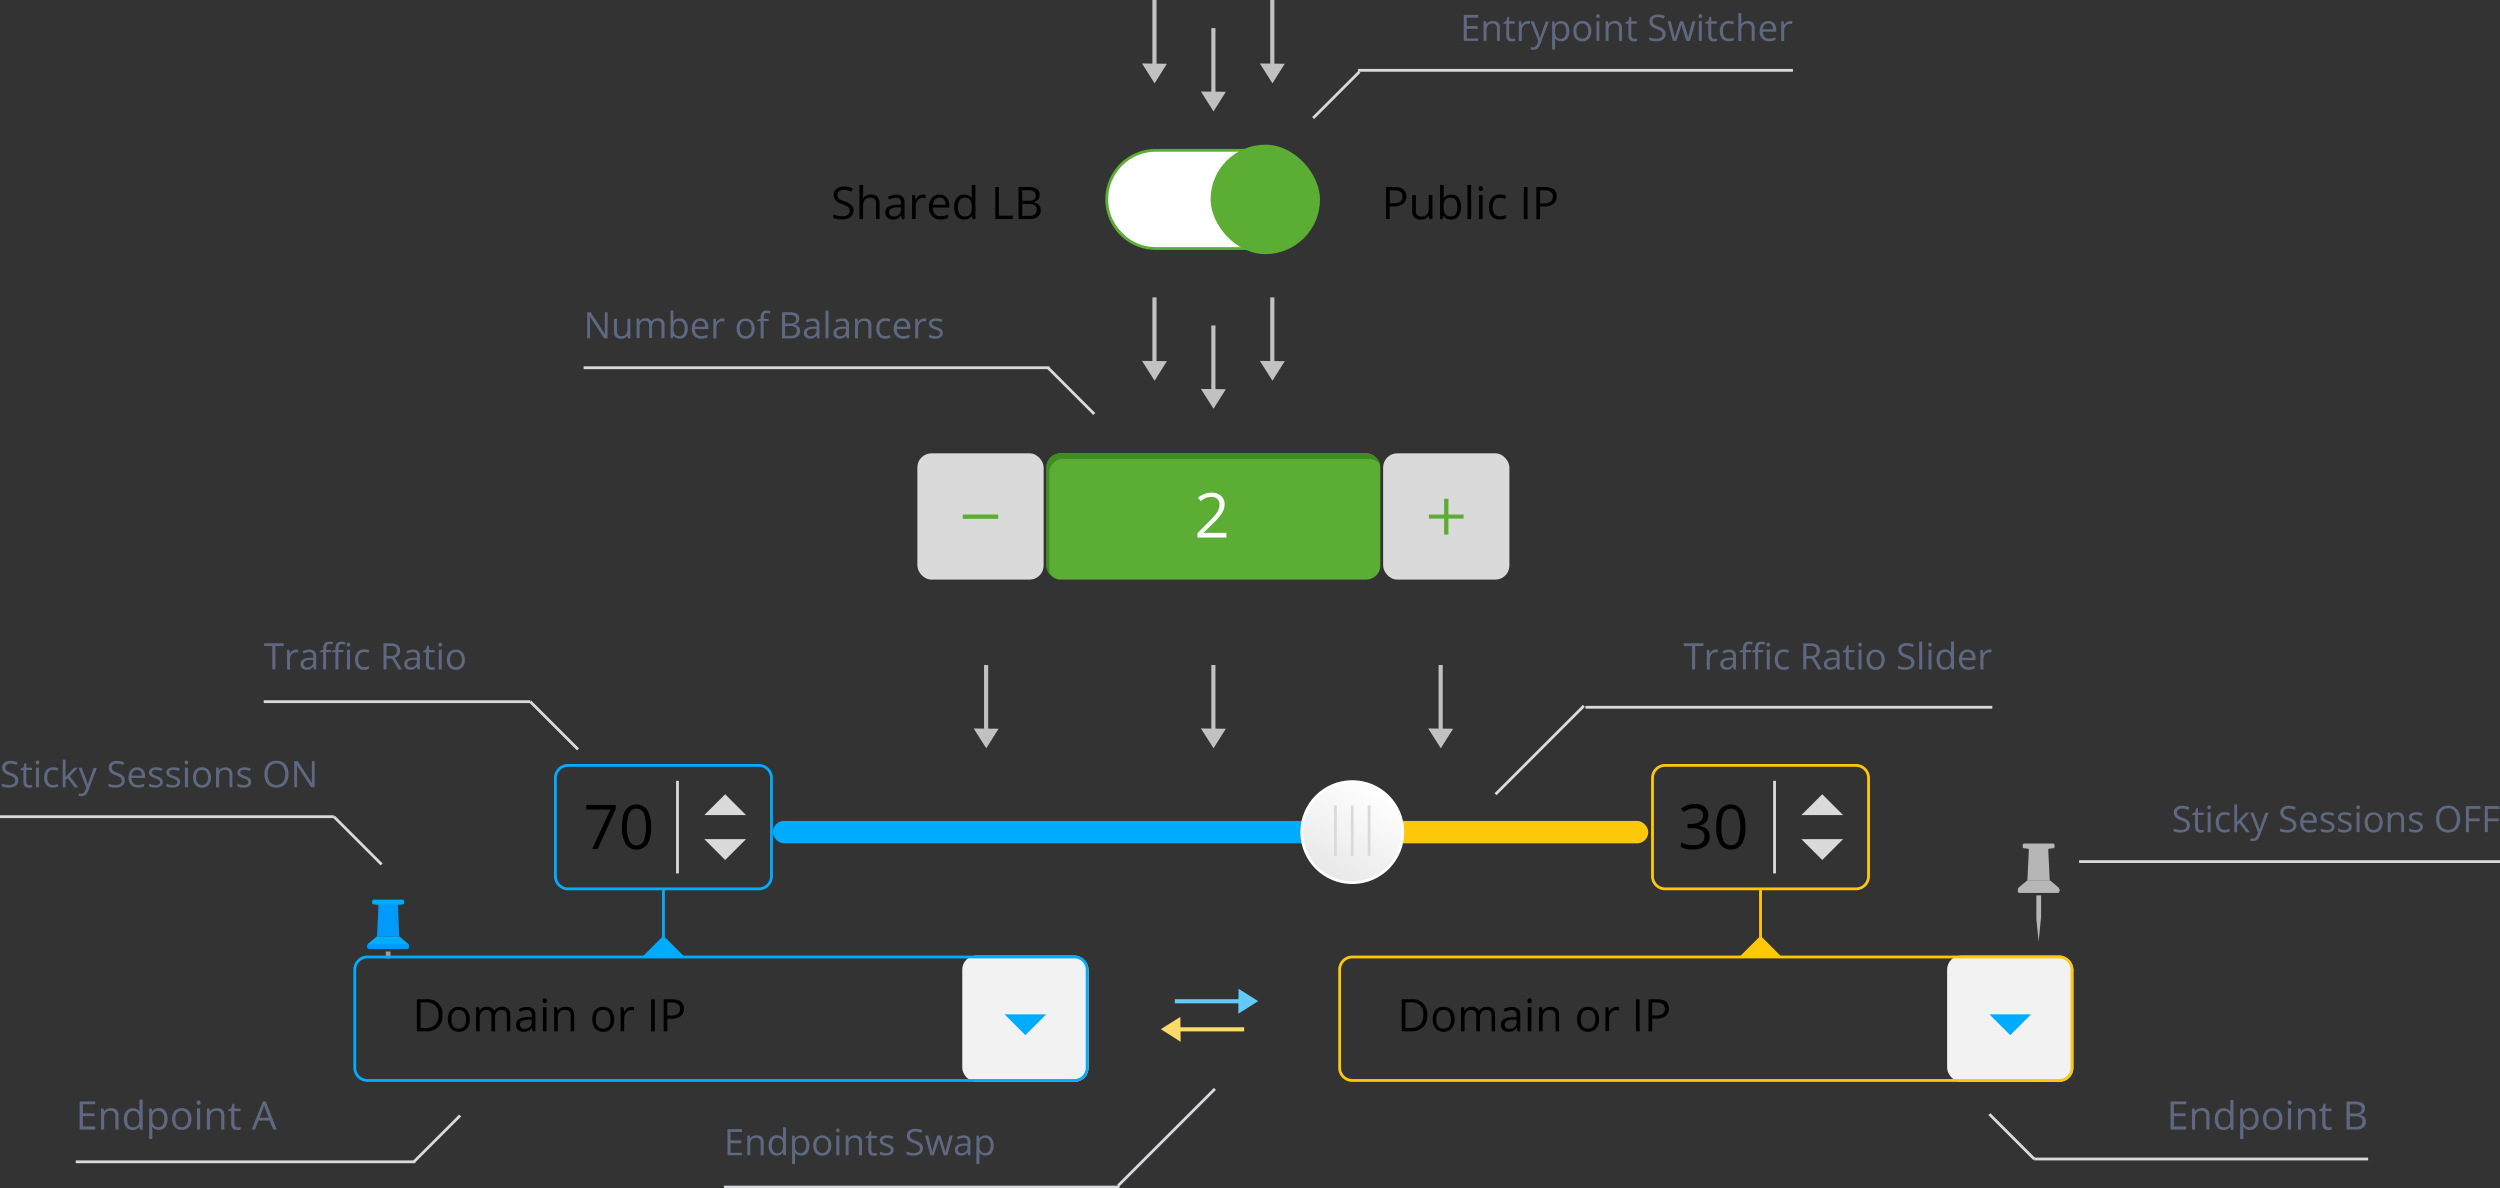 <svg xmlns="http://www.w3.org/2000/svg" data-name="Слой 1" viewBox="0 0 891 423.57"><rect x="0" y="0" width="891" height="423.57" fill="#333333" stroke="none"/><defs><linearGradient id="a" x1="490.95" y1="280.98" x2="472.95" y2="312.16" gradientUnits="userSpaceOnUse"><stop offset="0" stop-color="#fff"/><stop offset="1" stop-color="#e8e8e8"/></linearGradient></defs><path fill="#9f9fa0" d="M137.48 339.11h1.7v2.46h-1.7z"/><path d="M142.87 322.35v-1.14h-9.08v1.14h.51a.57.57 0 01.57.59l-.51 10.76h7.95l-.51-10.76a.57.57 0 01.57-.59z" fill="#009afd"/><path d="M143.44 322.35h-10.22a.57.57 0 01-.57-.57v-.57a.57.57 0 01.57-.57h10.22a.57.57 0 01.57.57v.57a.57.57 0 01-.57.57zm-9.09 11.35l-3 2.5a1.14 1.14 0 00-.41.87v.6h14.76v-.6a1.14 1.14 0 00-.41-.87l-3-2.5h-7.95z" fill="#00acff"/><path d="M145.14 338.24h-13.62a.57.57 0 01-.57-.57v-.57a.57.57 0 01.57-.57h13.62a.57.57 0 01.57.57v.57a.57.57 0 01-.57.57z" fill="#009afd"/><path d="M727.37 327.51l-.81 8.06-.81-8.06v-8.39h1.7v7.49q-.03.45-.08.9zm3.74-25.16v-1.14H722v1.14h.51a.57.57 0 01.57.59l-.51 10.76h7.95l-.52-10.76a.57.57 0 01.57-.59z" fill="#b6b6b6"/><path d="M731.68 302.35h-10.22a.57.57 0 01-.57-.57v-.57a.57.57 0 01.57-.57h10.22a.57.57 0 01.57.57v.57a.57.57 0 01-.57.57zm-9.09 11.35l-3 2.5a1.14 1.14 0 00-.41.87v.6h14.76v-.6a1.14 1.14 0 00-.41-.87l-3-2.5h-7.95z" fill="#b6b6b6"/><path d="M733.38 318.24h-13.62a.57.57 0 01-.57-.57v-.57a.57.57 0 01.57-.57h13.62a.57.57 0 01.57.57v.57a.57.57 0 01-.57.57z" fill="#b6b6b6"/><rect x="342.95" y="340.57" width="45" height="45" rx="5" ry="5" fill="#f2f2f2"/><path d="M382.95 341.57a4 4 0 014 4v35a4 4 0 01-4 4h-252a4 4 0 01-4-4v-35a4 4 0 014-4h252m0-1h-252a5 5 0 00-5 5v35a5 5 0 005 5h252a5 5 0 005-5v-35a5 5 0 00-5-5z" fill="#00acff"/><path fill="#00acff" d="M372.88 361.5l-7.43 7.44-7.44-7.44m-114.13-20.56l-7.43-7.44-7.44 7.44"/><path fill="#00acff" d="M235.95 317.07h1v17h-1z"/><path d="M270.45 273.29a4 4 0 014 4v35a4 4 0 01-4 4h-68a4 4 0 01-4-4v-35a4 4 0 014-4h68m0-1h-68a5 5 0 00-5 5v35a5 5 0 005 5h68a5 5 0 005-5v-35a5 5 0 00-5-5z" fill="#00acff"/><path fill="#dadada" d="M265.88 299.07l-7.43 7.43-7.44-7.43m14.87-8.57l-7.43-7.43-7.44 7.43m-10.06-12.21h1v33h-1z"/><rect x="693.95" y="340.57" width="45" height="45" rx="5" ry="5" fill="#f2f2f2"/><path d="M733.95 341.57a4 4 0 014 4v35a4 4 0 01-4 4h-252a4 4 0 01-4-4v-35a4 4 0 014-4h252m0-1h-252a5 5 0 00-5 5v35a5 5 0 005 5h252a5 5 0 005-5v-35a5 5 0 00-5-5z" fill="#fdc80a"/><path fill="#00acff" d="M723.88 361.5l-7.43 7.44-7.44-7.44"/><path fill="#fdc80a" d="M634.88 340.94l-7.43-7.44-7.44 7.44"/><path fill="#fdc80a" d="M626.95 317.07h1v17h-1z"/><path d="M661.45 273.29a4 4 0 014 4v35a4 4 0 01-4 4h-68a4 4 0 01-4-4v-35a4 4 0 014-4h68m0-1h-68a5 5 0 00-5 5v35a5 5 0 005 5h68a5 5 0 005-5v-35a5 5 0 00-5-5z" fill="#fdc80a"/><path fill="#dadada" d="M656.88 299.07l-7.43 7.43-7.44-7.43m14.87-8.57l-7.43-7.43-7.44 7.43m-10.06-12.21h1v33h-1z"/><path fill="#62cafd" d="M441.39 356.11h-22.68v1.48h22.67l-.05 3.7 7.08-4.49-6.98-4.39-.04 3.7z"/><path fill="#fadb6a" d="M420.72 366.11h22.69v1.48h-22.67l.04 3.7-7.07-4.49 6.97-4.39.04 3.7z"/><rect x="275.45" y="292.57" width="206.5" height="8" rx="4" ry="4" fill="#00acff"/><rect x="481.95" y="292.57" width="105.5" height="8" rx="4" ry="4" fill="#fdc80a"/><circle cx="481.95" cy="296.57" r="18" stroke="#fff" stroke-miterlimit="10" fill="url(#a)"/><path fill="#dadada" d="M481.45 287.07h1v18h-1zm-6 0h1v18h-1zm12 0h1v18h-1z"/><path fill="#c1c1c1" d="M433.19 259.68V237h-1.48v22.67l-3.7-.05 4.49 7.07 4.39-6.97-3.7-.04zm81 0V237h-1.48v22.67l-3.7-.05 4.49 7.07 4.39-6.97-3.7-.04zm-162 0V237h-1.48v22.67l-3.7-.05 4.49 7.07 4.39-6.97-3.7-.04zm81-121V116h-1.48v22.66l-3.7-.04 4.49 7.07 4.39-6.97-3.7-.04zm21-10V106h-1.48v22.66l-3.7-.04 4.49 7.07 4.39-6.97-3.7-.04zm-42 0V106h-1.48v22.66l-3.7-.04 4.49 7.07 4.39-6.97-3.7-.04zm21-96V10h-1.48v22.66l-3.7-.04 4.49 7.08 4.39-6.98-3.7-.04zm21-10V0h-1.48v22.66l-3.7-.04 4.49 7.08 4.39-6.98-3.7-.04zm-42 0V0h-1.48v22.66l-3.7-.04 4.49 7.08 4.39-6.98-3.7-.04z"/><rect x="372.95" y="161.57" width="119" height="45" rx="5" ry="5" fill="#5bad34"/><path d="M373.95 203.57v-35a5 5 0 015-5h109a5 5 0 013.86 1.86 5 5 0 00-4.86-3.86h-109a5 5 0 00-5 5v35a5 5 0 001.14 3.14 4.94 4.94 0 01-.14-1.14z" fill="#3f8d20"/><rect x="326.95" y="161.57" width="45" height="45" rx="5" ry="5" fill="#dadada"/><rect x="492.95" y="161.57" width="45" height="45" rx="5" ry="5" fill="#dadada"/><path d="M516.22 177.75v5.64h5.42v1.44h-5.42v5.69h-1.54v-5.69h-5.42v-1.44h5.42v-5.64zm-160.45 5.62v1.54h-12.65v-1.54z" fill="#5bad34"/><rect x="394.45" y="53.57" width="75" height="35" rx="17.5" ry="17.5" fill="#fff"/><path d="M451.95 89.07h-40a18 18 0 110-36h40a18 18 0 010 36zm-40-35a17 17 0 100 34h40a17 17 0 000-34z" fill="#5bad34"/><rect x="431.45" y="51.57" width="39" height="39" rx="19.5" ry="19.5" fill="#5bad34"/><path fill="#d9dadc" d="M708.652 397.428l.707-.707 16.002 16.002-.707.707z"/><path fill="#d9dadc" d="M725 412.57h119v1H725zm16-106h150v1H741zm-208.352-23.857l31.501-31.502.708.707-31.502 31.502zm32.412-31.143h145v1h-145zM398.147 422.225l34.5-34.5.707.707-34.5 34.5z"/><path fill="#d9dadc" d="M258 422.57h141v1H258zm-110.856-8.855l16.497-16.497.707.707-16.496 16.497z"/><path fill="#d9dadc" d="M27 413.57h121v1H27zm91.651-122.144l.707-.707 17 16.999-.708.707z"/><path fill="#d9dadc" d="M0 290.57h119v1H0zm188.647-40.143l.707-.707 17 16.999-.708.707z"/><path fill="#d9dadc" d="M94 249.57h95v1H94zm279.147-118.152l.707-.707 16.497 16.496-.708.708z"/><path fill="#d9dadc" d="M208 130.57h166v1H208zm259.648-88.847l16.497-16.497.707.707-16.496 16.497z"/><path fill="#d9dadc" d="M484 24.57h155v1H484z"/><path d="M779.17 402.57h-5.57v-10h5.57v1h-4.41v3.22h4.14v1h-4.14v3.68h4.41zm7.17 0v-4.85a2 2 0 00-.42-1.37 1.7 1.7 0 00-1.31-.45 2.15 2.15 0 00-1.72.64 3.21 3.21 0 00-.55 2.1v3.93h-1.13v-7.49h.92l.18 1h.05a2.31 2.31 0 011-.86 3.17 3.17 0 011.4-.3 2.85 2.85 0 012 .65 2.78 2.78 0 01.68 2.09v4.89zm8.56-1h-.06a2.67 2.67 0 01-2.35 1.14 2.78 2.78 0 01-2.29-1 4.42 4.42 0 01-.82-2.86 4.5 4.5 0 01.82-2.88 2.76 2.76 0 012.28-1 2.72 2.72 0 012.34 1.11h.09v-4.07H796v10.64h-.92zm-2.27.19a2.07 2.07 0 001.69-.63 3.2 3.2 0 00.52-2v-.24a3.76 3.76 0 00-.53-2.27 2 2 0 00-1.69-.68 1.74 1.74 0 00-1.53.78 3.85 3.85 0 00-.53 2.19 3.7 3.7 0 00.53 2.17 1.78 1.78 0 001.54.68zm9.24.95a3.24 3.24 0 01-1.34-.27 2.51 2.51 0 01-1-.83h-.08a10.05 10.05 0 01.08 1.24v3.08h-1.13v-10.85h.92l.16 1h.05a2.63 2.63 0 011-.89 3.11 3.11 0 011.33-.27 2.77 2.77 0 012.3 1 5.43 5.43 0 010 5.73 2.78 2.78 0 01-2.29 1.06zm-.16-6.8a2 2 0 00-1.66.64 3.27 3.27 0 00-.53 2v.25a3.75 3.75 0 00.53 2.26 2 2 0 001.69.68 1.76 1.76 0 001.52-.79 3.73 3.73 0 00.55-2.17 3.59 3.59 0 00-.55-2.15 1.81 1.81 0 00-1.55-.72zm11.72 2.91a4.13 4.13 0 01-.92 2.86 3.25 3.25 0 01-2.55 1 3.38 3.38 0 01-1.78-.47 3.11 3.11 0 01-1.2-1.35 4.72 4.72 0 01-.42-2.06 4.13 4.13 0 01.92-2.85 3.24 3.24 0 012.54-1 3.17 3.17 0 012.5 1 4.12 4.12 0 01.91 2.87zm-5.71 0a3.56 3.56 0 00.57 2.19 2.28 2.28 0 003.38 0 3.53 3.53 0 00.58-2.19 3.48 3.48 0 00-.58-2.17 2 2 0 00-1.71-.74 2 2 0 00-1.68.73 3.52 3.52 0 00-.56 2.18zm7.6-5.82a.75.75 0 01.19-.57.71.71 0 011 0 .74.74 0 01.2.57.76.76 0 01-.2.57.7.7 0 01-1 0 .77.77 0 01-.19-.57zm1.23 9.52h-1.13v-7.49h1.13zm7.54.05v-4.85a2 2 0 00-.42-1.37 1.7 1.7 0 00-1.31-.45 2.15 2.15 0 00-1.72.64 3.21 3.21 0 00-.55 2.1v3.93H819v-7.49h.92l.18 1h.05a2.31 2.31 0 011-.86 3.17 3.17 0 011.4-.3 2.85 2.85 0 012 .65 2.78 2.78 0 01.68 2.09v4.89zm5.91-.8a3.75 3.75 0 00.58 0l.44-.09v.87a2.08 2.08 0 01-.54.15 4.06 4.06 0 01-.65.06q-2.17 0-2.17-2.29V396h-1.07v-.55l1.07-.47.48-1.6h.66v1.74h2.17v.88h-2.17v4.41a1.52 1.52 0 00.32 1 1.12 1.12 0 00.88.36zm6.3-9.19h2.82a5.33 5.33 0 012.88.59 2.1 2.1 0 01.89 1.88 2.18 2.18 0 01-.5 1.47 2.39 2.39 0 01-1.45.75v.07q2.28.39 2.28 2.39a2.57 2.57 0 01-.91 2.09 3.85 3.85 0 01-2.53.75h-3.48zm1.16 4.28h1.91a3.11 3.11 0 001.77-.39 1.49 1.49 0 00.54-1.3 1.32 1.32 0 00-.6-1.21 3.76 3.76 0 00-1.91-.37h-1.71zm0 1v3.74h2.08a3 3 0 001.82-.47 1.73 1.73 0 00.61-1.47 1.55 1.55 0 00-.62-1.37 3.35 3.35 0 00-1.9-.44zm-573.01 13.85h-5.17v-9.28h5.17v1h-4.09v3h3.85v1h-3.85v3.42h4.09zm6.66 0v-4.5a1.81 1.81 0 00-.39-1.27 1.58 1.58 0 00-1.21-.42 2 2 0 00-1.6.59 3 3 0 00-.51 1.95v3.65h-1.05v-7h.86l.17 1h.05a2.16 2.16 0 01.91-.8 3 3 0 011.3-.28 2.64 2.64 0 011.89.61 2.58 2.58 0 01.63 1.94v4.54zm7.95-.93H279a2.48 2.48 0 01-2.18 1.06 2.59 2.59 0 01-2.12-.93 4.11 4.11 0 01-.76-2.65 4.18 4.18 0 01.76-2.67 2.56 2.56 0 012.12-1 2.53 2.53 0 012.17 1h.08v-3.82h1.05v9.88h-.86zM277 411a1.92 1.92 0 001.56-.59 3 3 0 00.49-1.89v-.22a3.49 3.49 0 00-.49-2.11 1.87 1.87 0 00-1.57-.63 1.61 1.61 0 00-1.42.72 3.58 3.58 0 00-.49 2 3.43 3.43 0 00.49 2 1.65 1.65 0 001.43.72zm8.53.84a3 3 0 01-1.24-.25 2.33 2.33 0 01-.94-.77h-.08a9.34 9.34 0 01.08 1.16v2.86h-1.05v-10.08h.86l.15 1h.05a2.44 2.44 0 01.95-.83 2.88 2.88 0 011.24-.25 2.57 2.57 0 012.14.95 5 5 0 010 5.32 2.58 2.58 0 01-2.16.89zm-.15-6.32a1.86 1.86 0 00-1.54.59 3 3 0 00-.49 1.88v.23a3.48 3.48 0 00.49 2.1 1.86 1.86 0 001.57.63 1.63 1.63 0 001.41-.73 3.46 3.46 0 00.51-2 3.33 3.33 0 00-.51-2 1.68 1.68 0 00-1.44-.69zm10.88 2.71a3.84 3.84 0 01-.86 2.66 3 3 0 01-2.37 1 3.13 3.13 0 01-1.66-.44 2.89 2.89 0 01-1.12-1.26 4.4 4.4 0 01-.39-1.92 3.83 3.83 0 01.85-2.65 3 3 0 012.36-.95 2.94 2.94 0 012.32 1 3.82 3.82 0 01.87 2.56zm-5.3 0a3.3 3.3 0 00.53 2 2.11 2.11 0 003.14 0 3.29 3.29 0 00.54-2 3.23 3.23 0 00-.54-2 1.88 1.88 0 00-1.58-.69 1.86 1.86 0 00-1.56.68 3.27 3.27 0 00-.49 2.01zm7.04-5.36a.7.7 0 01.18-.53.66.66 0 01.88 0 .69.69 0 01.18.53.7.7 0 01-.18.53.64.64 0 01-.88 0 .71.71 0 01-.18-.53zm1.14 8.84h-1.05v-7h1.05zm7.02 0v-4.5a1.81 1.81 0 00-.39-1.27 1.58 1.58 0 00-1.21-.42 2 2 0 00-1.6.59 3 3 0 00-.51 1.95v3.65h-1.05v-7h.86l.17 1h.05a2.16 2.16 0 01.91-.8 3 3 0 011.3-.28 2.64 2.64 0 011.89.61 2.58 2.58 0 01.63 1.94v4.54zm5.47-.71a3.47 3.47 0 00.54 0l.41-.09v.81a1.94 1.94 0 01-.5.14 3.76 3.76 0 01-.6.05q-2 0-2-2.13v-4.14h-1v-.51l1-.44.44-1.49h.61v1.61h2v.82h-2v4.09a1.41 1.41 0 00.3 1 1 1 0 00.8.28zm6.83-1.18a1.75 1.75 0 01-.72 1.5 3.41 3.41 0 01-2 .53 4.41 4.41 0 01-2.16-.44v-1a5.22 5.22 0 001.08.4 4.52 4.52 0 001.11.15 2.52 2.52 0 001.27-.26.91.91 0 00.09-1.5 5.54 5.54 0 00-1.37-.68 7.35 7.35 0 01-1.38-.63 1.87 1.87 0 01-.61-.61 1.59 1.59 0 01-.2-.82 1.56 1.56 0 01.69-1.34 3.22 3.22 0 011.9-.49 5.55 5.55 0 012.2.46l-.37.86a5 5 0 00-1.9-.43 2.18 2.18 0 00-1.13.24.73.73 0 00-.38.65.8.8 0 00.14.48 1.41 1.41 0 00.46.37 10.28 10.28 0 001.22.51 4.55 4.55 0 011.67.91 1.6 1.6 0 01.39 1.14zm10.48-.58a2.28 2.28 0 01-.89 1.91 3.85 3.85 0 01-2.41.69 6 6 0 01-2.54-.42v-1a6.79 6.79 0 001.24.38 6.56 6.56 0 001.33.14 2.69 2.69 0 001.63-.41 1.34 1.34 0 00.55-1.14 1.47 1.47 0 00-.19-.79 1.79 1.79 0 00-.66-.6 9 9 0 00-1.38-.59 4.41 4.41 0 01-1.85-1.1 2.42 2.42 0 01-.56-1.66 2.06 2.06 0 01.81-1.71 3.34 3.34 0 012.13-.63 6.27 6.27 0 012.54.51l-.34.94a5.74 5.74 0 00-2.23-.48 2.17 2.17 0 00-1.34.37 1.21 1.21 0 00-.48 1 1.57 1.57 0 00.18.79 1.69 1.69 0 00.6.57 7.46 7.46 0 001.29.57 5.13 5.13 0 012 1.12 2.2 2.2 0 01.57 1.54zm7.42 2.47l-1.28-4.08q-.12-.37-.45-1.7h-.05q-.25 1.11-.45 1.71l-1.31 4.07h-1.22l-1.9-7h1.1l1 4a16.16 16.16 0 01.4 1.85h.05q.07-.36.23-.94t.27-.91l1.28-4h1.14l1.24 4a13.32 13.32 0 01.48 1.83h.11a6.93 6.93 0 01.14-.71q.11-.47 1.32-5.12h1.09l-1.92 7zm8.71 0l-.21-1h-.05a2.92 2.92 0 01-1 .89 3.17 3.17 0 01-1.29.23 2.33 2.33 0 01-1.62-.53 1.94 1.94 0 01-.59-1.52q0-2.11 3.37-2.21h1.18v-.43a1.77 1.77 0 00-.35-1.21 1.45 1.45 0 00-1.13-.39 4.59 4.59 0 00-2 .53l-.32-.81a5 5 0 011.13-.44 4.9 4.9 0 011.23-.16 2.64 2.64 0 011.84.55 2.3 2.3 0 01.6 1.77v4.75zm-2.38-.74a2.14 2.14 0 001.54-.54 2 2 0 00.56-1.51v-.63h-1.05a3.83 3.83 0 00-1.81.39 1.18 1.18 0 00-.56 1.08 1.09 1.09 0 00.35.87 1.44 1.44 0 00.97.37zm8.57.87a3 3 0 01-1.24-.25 2.33 2.33 0 01-.94-.77H349a9.34 9.34 0 01.08 1.16v2.86H348v-10.08h.86l.15 1h.05a2.44 2.44 0 01.95-.83 2.88 2.88 0 011.24-.25 2.57 2.57 0 012.14.95 5 5 0 010 5.32 2.58 2.58 0 01-2.13.89zm-.15-6.32a1.86 1.86 0 00-1.54.59 3 3 0 00-.49 1.88v.23a3.48 3.48 0 00.49 2.1 1.86 1.86 0 001.57.63 1.63 1.63 0 001.41-.73 3.46 3.46 0 00.51-2 3.33 3.33 0 00-.51-2 1.68 1.68 0 00-1.44-.69zm-317.16-2.95h-5.58v-10h5.57v1h-4.4v3.22h4.14v1h-4.14v3.68h4.41zm7.17 0v-4.85a2 2 0 00-.42-1.37 1.7 1.7 0 00-1.31-.45 2.15 2.15 0 00-1.72.64 3.21 3.21 0 00-.55 2.1v3.93H36v-7.49h.92l.18 1h.05a2.31 2.31 0 011-.86 3.17 3.17 0 011.4-.3 2.85 2.85 0 012 .65 2.78 2.78 0 01.68 2.09v4.89zm8.56-1h-.06a2.67 2.67 0 01-2.35 1.14 2.78 2.78 0 01-2.29-1 4.42 4.42 0 01-.82-2.86A4.5 4.5 0 0145 396a2.76 2.76 0 012.28-1 2.72 2.72 0 012.33 1h.09v-4.07h1.13v10.64h-.92zm-2.27.19a2.07 2.07 0 001.69-.63 3.2 3.2 0 00.52-2v-.24a3.76 3.76 0 00-.53-2.27 2 2 0 00-1.69-.68 1.74 1.74 0 00-1.53.78 3.85 3.85 0 00-.53 2.19 3.7 3.7 0 00.53 2.17 1.78 1.78 0 001.54.68zm9.24.95a3.24 3.24 0 01-1.34-.27 2.51 2.51 0 01-1-.83h-.08a10.05 10.05 0 01.08 1.24v3.08h-1.15v-10.85h.92l.16 1h.05a2.63 2.63 0 011-.89 3.11 3.11 0 011.33-.27 2.77 2.77 0 012.3 1 5.43 5.43 0 010 5.73 2.78 2.78 0 01-2.27 1.06zm-.16-6.8a2 2 0 00-1.66.64 3.27 3.27 0 00-.53 2v.25a3.75 3.75 0 00.53 2.26 2 2 0 001.69.68A1.76 1.76 0 0058 401a3.73 3.73 0 00.55-2.17 3.59 3.59 0 00-.55-2.15 1.81 1.81 0 00-1.52-.77zm11.72 2.91a4.13 4.13 0 01-.92 2.86 3.25 3.25 0 01-2.55 1 3.38 3.38 0 01-1.78-.47 3.11 3.11 0 01-1.2-1.35 4.72 4.72 0 01-.42-2.06 4.13 4.13 0 01.92-2.85 3.24 3.24 0 012.54-1 3.17 3.17 0 012.5 1 4.12 4.12 0 01.91 2.87zm-5.71 0a3.56 3.56 0 00.57 2.19 2.28 2.28 0 003.38 0 3.53 3.53 0 00.58-2.19 3.48 3.48 0 00-.58-2.17 2 2 0 00-1.71-.74 2 2 0 00-1.68.73 3.52 3.52 0 00-.56 2.18zm7.6-5.82a.75.75 0 01.19-.57.71.71 0 011 0 .74.74 0 01.2.57.76.76 0 01-.2.57.7.7 0 01-1 0 .77.77 0 01-.19-.57zm1.23 9.52H70.2v-7.49h1.13zm7.53.05v-4.85a2 2 0 00-.42-1.37 1.7 1.7 0 00-1.31-.45 2.15 2.15 0 00-1.72.64 3.21 3.21 0 00-.55 2.1v3.93h-1.12v-7.49h.92l.18 1h.05a2.31 2.31 0 011-.86 3.17 3.17 0 011.4-.3 2.85 2.85 0 012 .65 2.78 2.78 0 01.68 2.09v4.89zm5.89-.8a3.75 3.75 0 00.58 0l.44-.09v.87a2.08 2.08 0 01-.54.15 4.06 4.06 0 01-.65.06q-2.17 0-2.17-2.29V396h-1.07v-.55l1.07-.47.48-1.6h.66v1.74h2.17v.88h-2.17v4.41a1.52 1.52 0 00.32 1 1.12 1.12 0 00.88.36zm12.61.8l-1.24-3.18h-4l-1.23 3.18h-1.18l4-10h1l3.93 10zm-1.61-4.22l-1.16-3.1q-.23-.59-.46-1.44a13.11 13.11 0 01-.43 1.44l-1.18 3.1zM6.51 278.1a2.27 2.27 0 01-.89 1.9 3.85 3.85 0 01-2.41.69 6 6 0 01-2.54-.43v-1a6.64 6.64 0 001.24.38 6.5 6.5 0 001.33.14 2.69 2.69 0 001.63-.41 1.34 1.34 0 00.55-1.14 1.46 1.46 0 00-.19-.79 1.8 1.8 0 00-.65-.57 9.2 9.2 0 00-1.38-.59 4.41 4.41 0 01-1.85-1.1 2.43 2.43 0 01-.56-1.66 2.06 2.06 0 01.81-1.71 3.35 3.35 0 012.13-.63 6.29 6.29 0 012.54.51l-.34.94a5.76 5.76 0 00-2.23-.48 2.16 2.16 0 00-1.34.37 1.21 1.21 0 00-.48 1 1.57 1.57 0 00.18.79 1.68 1.68 0 00.6.57 7.53 7.53 0 001.29.57 5.11 5.11 0 012 1.12 2.2 2.2 0 01.56 1.53zm3.99 1.73a3.35 3.35 0 00.54 0l.41-.08v.81a1.9 1.9 0 01-.5.14 3.76 3.76 0 01-.6.05q-2 0-2-2.13v-4.14h-1v-.51l1-.44.42-1.53h.61v1.61h2v.82h-2v4.09a1.41 1.41 0 00.3 1 1 1 0 00.82.31zm2.25-8.1a.7.7 0 01.18-.53.66.66 0 01.88 0 .69.69 0 01.18.53.7.7 0 01-.18.53.64.64 0 01-.88 0 .71.71 0 01-.18-.53zm1.14 8.84h-1.05v-7h1.06zm5.02.13a3 3 0 01-2.34-.93 3.82 3.82 0 01-.83-2.63 3.94 3.94 0 01.84-2.7 3 3 0 012.4-1 4.81 4.81 0 011 .11 3.37 3.37 0 01.79.25l-.32.9a4.88 4.88 0 00-.76-.23 3.39 3.39 0 00-.73-.09q-2.12 0-2.12 2.7a3.22 3.22 0 00.52 2 1.8 1.8 0 001.53.69 4.68 4.68 0 001.78-.37v.93a3.82 3.82 0 01-1.76.37zm4.45-3.7a12 12 0 01.83-1l2.25-2.38h1.25l-2.82 3 3 4h-1.26l-2.46-3.29-.79.69v2.6h-1v-9.88h1v5.24c0 .23 0 .59-.05 1.08zm4.64-3.39h1.13l1.52 4a15.15 15.15 0 01.62 2h.05q.08-.32.35-1.11t1.72-4.82h1.13l-3 7.92a4 4 0 01-1 1.67 2.21 2.21 0 01-1.46.49 4.28 4.28 0 01-1-.11v-.84a3.67 3.67 0 00.78.08 1.61 1.61 0 001.55-1.22l.39-1zm16.47 4.49a2.27 2.27 0 01-.89 1.91 3.85 3.85 0 01-2.41.69 6 6 0 01-2.54-.43v-1a6.64 6.64 0 001.24.38 6.5 6.5 0 001.33.14 2.69 2.69 0 001.63-.41 1.34 1.34 0 00.55-1.14 1.46 1.46 0 00-.19-.79 1.8 1.8 0 00-.65-.57 9.2 9.2 0 00-1.38-.59 4.41 4.41 0 01-1.85-1.1 2.43 2.43 0 01-.56-1.66 2.06 2.06 0 01.81-1.71 3.35 3.35 0 012.13-.63 6.29 6.29 0 012.54.51l-.34.94a5.76 5.76 0 00-2.23-.48 2.16 2.16 0 00-1.34.37 1.21 1.21 0 00-.48 1 1.57 1.57 0 00.18.79 1.68 1.68 0 00.6.57 7.53 7.53 0 001.29.57 5.11 5.11 0 012 1.12 2.2 2.2 0 01.56 1.52zm4.67 2.6a3.19 3.19 0 01-2.43-.94 3.64 3.64 0 01-.89-2.61 4 4 0 01.83-2.67 2.75 2.75 0 012.22-1 2.62 2.62 0 012.07.86 3.29 3.29 0 01.76 2.27v.67h-4.79a2.75 2.75 0 00.62 1.86 2.14 2.14 0 001.65.63 5.6 5.6 0 002.22-.47v.94a5.62 5.62 0 01-1.06.35 6 6 0 01-1.2.11zm-.29-6.33a1.72 1.72 0 00-1.34.54 2.52 2.52 0 00-.59 1.51h3.64a2.32 2.32 0 00-.44-1.53 1.56 1.56 0 00-1.26-.52zm9.15 4.3a1.74 1.74 0 01-.72 1.5 3.4 3.4 0 01-2 .53 4.43 4.43 0 01-2.16-.44v-1a5.22 5.22 0 001.08.4 4.48 4.48 0 001.11.15 2.51 2.51 0 001.27-.26.91.91 0 00.09-1.5 5.54 5.54 0 00-1.37-.68 7.42 7.42 0 01-1.38-.63 1.87 1.87 0 01-.61-.61 1.59 1.59 0 01-.2-.82 1.56 1.56 0 01.69-1.34 3.22 3.22 0 011.9-.49 5.55 5.55 0 012.2.46l-.37.86a5 5 0 00-1.9-.43 2.19 2.19 0 00-1.13.23.73.73 0 00-.38.65.79.79 0 00.14.48 1.42 1.42 0 00.46.38 10 10 0 001.22.51 4.56 4.56 0 011.67.91 1.6 1.6 0 01.39 1.14zm6.19 0a1.74 1.74 0 01-.72 1.5 3.4 3.4 0 01-2 .53 4.43 4.43 0 01-2.16-.44v-1a5.22 5.22 0 001.08.4 4.48 4.48 0 001.11.15 2.51 2.51 0 001.27-.26.91.91 0 00.09-1.5 5.54 5.54 0 00-1.37-.68 7.42 7.42 0 01-1.38-.63 1.87 1.87 0 01-.61-.61 1.59 1.59 0 01-.2-.82 1.56 1.56 0 01.69-1.34 3.22 3.22 0 011.9-.49 5.55 5.55 0 012.2.46l-.37.86a5 5 0 00-1.9-.43 2.19 2.19 0 00-1.13.23.73.73 0 00-.38.65.79.79 0 00.14.48 1.42 1.42 0 00.46.38 10 10 0 001.22.51 4.56 4.56 0 011.67.91 1.6 1.6 0 01.39 1.14zm1.62-6.94a.7.7 0 01.18-.53.66.66 0 01.88 0 .69.69 0 01.18.53.7.7 0 01-.18.53.64.64 0 01-.88 0 .71.71 0 01-.18-.53zm1.19 8.84h-1.1v-7H67zm8.19-3.48a3.84 3.84 0 01-.86 2.66 3 3 0 01-2.37 1 3.15 3.15 0 01-1.66-.44 2.9 2.9 0 01-1.1-1.31 4.38 4.38 0 01-.39-1.92 3.83 3.83 0 01.85-2.65 3 3 0 012.36-.95 3 3 0 012.32 1 3.82 3.82 0 01.85 2.61zm-5.3 0a3.3 3.3 0 00.53 2 2.12 2.12 0 003.14 0 3.29 3.29 0 00.54-2 3.23 3.23 0 00-.54-2 1.89 1.89 0 00-1.58-.69 1.85 1.85 0 00-1.56.68 3.27 3.27 0 00-.53 2.01zm11.91 3.48v-4.5a1.81 1.81 0 00-.39-1.27 1.58 1.58 0 00-1.21-.42 2 2 0 00-1.6.59 3 3 0 00-.51 1.95v3.65H77v-7h.86l.17 1h.05a2.16 2.16 0 01.91-.8 3 3 0 011.3-.28 2.64 2.64 0 011.89.61 2.58 2.58 0 01.63 1.94v4.54zm7.71-1.9a1.74 1.74 0 01-.72 1.5 3.4 3.4 0 01-2 .53 4.43 4.43 0 01-2.16-.44v-1a5.22 5.22 0 001.08.4 4.48 4.48 0 001.11.15 2.51 2.51 0 001.27-.26.91.91 0 00.09-1.5 5.54 5.54 0 00-1.37-.68 7.42 7.42 0 01-1.38-.63 1.87 1.87 0 01-.61-.61 1.59 1.59 0 01-.2-.82 1.56 1.56 0 01.69-1.34 3.22 3.22 0 011.9-.49 5.55 5.55 0 012.2.46l-.37.86a5 5 0 00-1.9-.43 2.19 2.19 0 00-1.13.23.73.73 0 00-.38.65.79.79 0 00.14.48 1.42 1.42 0 00.46.38 10 10 0 001.22.51 4.56 4.56 0 011.67.91 1.6 1.6 0 01.39 1.14zm13.3-2.75a5.11 5.11 0 01-1.13 3.5 4 4 0 01-3.13 1.28 4 4 0 01-3.17-1.25 5.15 5.15 0 01-1.11-3.54 5.09 5.09 0 011.12-3.51 4 4 0 013.17-1.25 4 4 0 013.12 1.27 5.1 5.1 0 011.13 3.5zm-7.4 0a4.41 4.41 0 00.8 2.86 3.28 3.28 0 004.66 0 5.57 5.57 0 000-5.7 2.81 2.81 0 00-2.32-1 2.86 2.86 0 00-2.34 1 4.36 4.36 0 00-.79 2.84zm16.72 4.65h-1.23l-5.07-7.79h-.05q.1 1.37.1 2.51v5.28h-1v-9.28h1.22l5.06 7.76h.05c0-.11 0-.48-.06-1.1s0-1.06 0-1.33v-5.33h1zm668.36 13.53a2.27 2.27 0 01-.89 1.91 3.85 3.85 0 01-2.41.69 6 6 0 01-2.54-.43v-1a6.64 6.64 0 001.24.38 6.5 6.5 0 001.33.14 2.69 2.69 0 001.63-.41 1.34 1.34 0 00.55-1.14 1.46 1.46 0 00-.19-.79 1.8 1.8 0 00-.65-.57 9.2 9.2 0 00-1.38-.59 4.41 4.41 0 01-1.85-1.1 2.43 2.43 0 01-.56-1.66 2.06 2.06 0 01.81-1.71 3.35 3.35 0 012.13-.63 6.29 6.29 0 012.54.51l-.34.94a5.76 5.76 0 00-2.23-.48 2.16 2.16 0 00-1.34.37 1.21 1.21 0 00-.48 1 1.57 1.57 0 00.18.79 1.68 1.68 0 00.6.57 7.53 7.53 0 001.29.57 5.11 5.11 0 012 1.12 2.2 2.2 0 01.56 1.52zm3.98 1.73a3.35 3.35 0 00.54 0l.41-.08v.81a1.9 1.9 0 01-.5.14 3.76 3.76 0 01-.6.05q-2 0-2-2.13v-4.14h-1v-.51l1-.44.44-1.49h.61v1.61h2v.82h-2v4.09a1.41 1.41 0 00.3 1 1 1 0 00.8.27zm2.26-8.1a.7.7 0 01.18-.53.66.66 0 01.88 0 .69.69 0 01.18.53.7.7 0 01-.18.53.64.64 0 01-.88 0 .71.71 0 01-.18-.53zm1.14 8.84h-1.05v-7h1.05zm5.01.13a3 3 0 01-2.34-.93 3.82 3.82 0 01-.83-2.63 3.94 3.94 0 01.84-2.7 3 3 0 012.4-1 4.81 4.81 0 011 .11 3.37 3.37 0 01.79.25l-.32.9a4.88 4.88 0 00-.76-.23 3.39 3.39 0 00-.73-.09q-2.12 0-2.12 2.7a3.22 3.22 0 00.52 2 1.8 1.8 0 001.53.69 4.68 4.68 0 001.78-.37v.93a3.82 3.82 0 01-1.76.37zm4.45-3.7a12 12 0 01.83-1l2.25-2.38h1.25l-2.82 3 3 4h-1.28l-2.46-3.29-.79.69v2.6h-1v-9.88h1v5.24c0 .23 0 .59-.05 1.08zm4.67-3.39h1.13l1.52 4a15.15 15.15 0 01.62 2h.05q.08-.32.35-1.11t1.72-4.82h1.13l-3 7.92a4 4 0 01-1 1.67 2.21 2.21 0 01-1.46.49 4.28 4.28 0 01-1-.11v-.84a3.67 3.67 0 00.78.08 1.61 1.61 0 001.55-1.22l.39-1zm16.44 4.49a2.27 2.27 0 01-.89 1.91 3.85 3.85 0 01-2.41.69 6 6 0 01-2.54-.43v-1a6.64 6.64 0 001.24.38 6.5 6.5 0 001.33.14 2.69 2.69 0 001.63-.41 1.34 1.34 0 00.55-1.14 1.46 1.46 0 00-.19-.79 1.8 1.8 0 00-.65-.57 9.2 9.2 0 00-1.38-.59 4.41 4.41 0 01-1.85-1.1 2.43 2.43 0 01-.56-1.66 2.06 2.06 0 01.81-1.71 3.35 3.35 0 012.13-.63 6.29 6.29 0 012.54.51l-.34.94a5.76 5.76 0 00-2.23-.48 2.16 2.16 0 00-1.34.37 1.21 1.21 0 00-.48 1 1.57 1.57 0 00.18.79 1.68 1.68 0 00.6.57 7.53 7.53 0 001.29.57 5.11 5.11 0 012 1.12 2.2 2.2 0 01.56 1.52zm4.68 2.6a3.19 3.19 0 01-2.43-.94 3.64 3.64 0 01-.89-2.61 4 4 0 01.83-2.67 2.75 2.75 0 012.22-1 2.62 2.62 0 012.07.86 3.29 3.29 0 01.76 2.27v.67h-4.79a2.75 2.75 0 00.62 1.86 2.14 2.14 0 001.65.63 5.6 5.6 0 002.22-.47v.94a5.62 5.62 0 01-1.06.35 6 6 0 01-1.2.11zm-.29-6.33a1.72 1.72 0 00-1.34.54 2.52 2.52 0 00-.59 1.51h3.64a2.32 2.32 0 00-.44-1.53 1.56 1.56 0 00-1.27-.52zm9.17 4.3a1.74 1.74 0 01-.72 1.5 3.4 3.4 0 01-2 .53 4.43 4.43 0 01-2.16-.44v-1a5.22 5.22 0 001.08.4 4.48 4.48 0 001.11.15 2.51 2.51 0 001.27-.26.91.91 0 00.09-1.5 5.54 5.54 0 00-1.37-.68 7.42 7.42 0 01-1.38-.63 1.87 1.87 0 01-.61-.61 1.59 1.59 0 01-.2-.82 1.56 1.56 0 01.69-1.34 3.22 3.22 0 011.9-.49 5.55 5.55 0 012.2.46l-.37.86a5 5 0 00-1.9-.43 2.19 2.19 0 00-1.13.23.73.73 0 00-.38.65.79.79 0 00.14.48 1.42 1.42 0 00.46.38 10 10 0 001.22.51 4.56 4.56 0 011.67.91 1.6 1.6 0 01.39 1.14zm6.16 0a1.74 1.74 0 01-.72 1.5 3.4 3.4 0 01-2 .53 4.43 4.43 0 01-2.16-.44v-1a5.22 5.22 0 001.08.4 4.48 4.48 0 001.11.15 2.51 2.51 0 001.27-.26.91.91 0 00.09-1.5 5.54 5.54 0 00-1.37-.68 7.42 7.42 0 01-1.38-.63 1.87 1.87 0 01-.61-.61 1.59 1.59 0 01-.2-.82 1.56 1.56 0 01.69-1.34 3.22 3.22 0 011.9-.49 5.55 5.55 0 012.2.46l-.37.86a5 5 0 00-1.9-.43 2.19 2.19 0 00-1.13.23.73.73 0 00-.38.65.79.79 0 00.14.48 1.42 1.42 0 00.46.38 10 10 0 001.22.51 4.56 4.56 0 011.67.91 1.6 1.6 0 01.39 1.14zm1.63-6.94a.7.7 0 01.18-.53.66.66 0 01.88 0 .69.69 0 01.18.53.7.7 0 01-.18.53.64.64 0 01-.88 0 .71.71 0 01-.18-.53zm1.14 8.84h-1.05v-7h1.05zm8.24-3.48a3.84 3.84 0 01-.86 2.66 3 3 0 01-2.37 1 3.15 3.15 0 01-1.66-.44 2.9 2.9 0 01-1.12-1.26 4.38 4.38 0 01-.39-1.92 3.83 3.83 0 01.85-2.65 3 3 0 012.36-.95 3 3 0 012.32 1 3.82 3.82 0 01.87 2.56zm-5.3 0a3.3 3.3 0 00.53 2 2.12 2.12 0 003.14 0 3.29 3.29 0 00.54-2 3.23 3.23 0 00-.54-2 1.89 1.89 0 00-1.58-.69 1.85 1.85 0 00-1.56.68 3.27 3.27 0 00-.53 2.01zm11.91 3.48v-4.5a1.81 1.81 0 00-.39-1.27 1.58 1.58 0 00-1.21-.42 2 2 0 00-1.6.59 3 3 0 00-.51 1.95v3.65H851v-7h.86l.17 1h.05a2.16 2.16 0 01.91-.8 3 3 0 011.3-.28 2.64 2.64 0 011.89.61 2.58 2.58 0 01.63 1.94v4.54zm7.7-1.9a1.74 1.74 0 01-.72 1.5 3.4 3.4 0 01-2 .53 4.43 4.43 0 01-2.16-.44v-1a5.22 5.22 0 001.08.4 4.48 4.48 0 001.11.15 2.51 2.51 0 001.27-.26.91.91 0 00.09-1.5 5.54 5.54 0 00-1.37-.68 7.42 7.42 0 01-1.38-.63 1.87 1.87 0 01-.61-.61 1.59 1.59 0 01-.2-.82 1.56 1.56 0 01.69-1.34 3.22 3.22 0 011.9-.49 5.55 5.55 0 012.2.46l-.37.86a5 5 0 00-1.9-.43 2.19 2.19 0 00-1.13.23.73.73 0 00-.38.65.79.79 0 00.14.48 1.42 1.42 0 00.46.38 10 10 0 001.22.51 4.56 4.56 0 011.67.91 1.6 1.6 0 01.39 1.14zm13.31-2.75a5.11 5.11 0 01-1.13 3.5 4 4 0 01-3.13 1.28 4 4 0 01-3.17-1.25 5.15 5.15 0 01-1.11-3.54 5.09 5.09 0 011.12-3.51 4 4 0 013.17-1.25 4 4 0 013.12 1.27 5.1 5.1 0 011.13 3.5zm-7.4 0a4.41 4.41 0 00.8 2.86 3.28 3.28 0 004.66 0 5.57 5.57 0 000-5.7 2.81 2.81 0 00-2.32-1 2.86 2.86 0 00-2.34 1 4.36 4.36 0 00-.8 2.84zm10.55 4.65h-1.08v-9.28H884v1h-4.09v3.4h3.85v1h-3.85zm6.71 0h-1.08v-9.28h5.17v1h-4.09v3.4h3.85v1h-3.85zm-282.52-58h-1.08v-8.32h-2.94v-1h7v1h-2.94zm7.35-7.08a4.14 4.14 0 01.83.08l-.15 1a3.59 3.59 0 00-.76-.09 1.86 1.86 0 00-1.44.69 2.5 2.5 0 00-.6 1.71v3.73h-1.05v-7h.87l.12 1.29h.05a3 3 0 01.93-1 2.1 2.1 0 011.2-.41zm6.41 7.08l-.21-1h-.05a2.94 2.94 0 01-1 .89 3.17 3.17 0 01-1.29.23 2.33 2.33 0 01-1.62-.53 1.94 1.94 0 01-.59-1.52q0-2.11 3.37-2.21h1.18V234a1.77 1.77 0 00-.35-1.21 1.45 1.45 0 00-1.13-.39 4.59 4.59 0 00-2 .53l-.32-.81a5 5 0 011.13-.44 4.85 4.85 0 011.23-.16 2.65 2.65 0 011.84.55 2.31 2.31 0 01.6 1.77v4.75zm-2.38-.74a2.13 2.13 0 001.54-.54 2 2 0 00.56-1.51v-.63h-1.05a3.83 3.83 0 00-1.81.39 1.18 1.18 0 00-.56 1.08 1.09 1.09 0 00.35.87 1.44 1.44 0 00.97.34zm8.49-5.4h-1.77v6.14h-1.05v-6.14h-1.24V232l1.24-.38v-.39q0-2.56 2.24-2.56a4.6 4.6 0 011.29.22l-.27.84a3.5 3.5 0 00-1-.2 1 1 0 00-.88.4 2.21 2.21 0 00-.29 1.27v.45H624zm4.37 0h-1.77v6.14h-1.05v-6.14h-1.24V232l1.24-.38v-.39q0-2.56 2.24-2.56a4.6 4.6 0 011.29.22l-.27.84a3.5 3.5 0 00-1-.2 1 1 0 00-.88.4 2.21 2.21 0 00-.29 1.27v.45h1.77zm1.23-2.7a.7.7 0 01.18-.53.66.66 0 01.88 0 .69.69 0 01.18.53.7.7 0 01-.18.53.61.61 0 01-.44.17.6.6 0 01-.44-.17.71.71 0 01-.21-.53zm1.14 8.84h-1.05v-7h1.05zm5 .13a3 3 0 01-2.34-.93 3.82 3.82 0 01-.83-2.63 3.94 3.94 0 01.84-2.7 3 3 0 012.4-1 4.81 4.81 0 011 .11 3.37 3.37 0 01.79.25l-.32.9a4.88 4.88 0 00-.76-.23 3.39 3.39 0 00-.73-.09q-2.12 0-2.12 2.7a3.22 3.22 0 00.52 2 1.8 1.8 0 001.53.69 4.68 4.68 0 001.78-.37v.93a3.82 3.82 0 01-1.76.37zm8.03-3.99v3.86h-1.08v-9.28h2.55a4 4 0 012.52.65 2.37 2.37 0 01.82 2 2.47 2.47 0 01-1.87 2.49l2.52 4.17H648l-2.25-3.86zm0-.93h1.48a2.55 2.55 0 001.68-.45 1.69 1.69 0 00.53-1.36 1.55 1.55 0 00-.54-1.33 2.93 2.93 0 00-1.74-.41h-1.4zm11.07 4.79l-.21-1h-.05a2.94 2.94 0 01-1 .89 3.17 3.17 0 01-1.29.23 2.33 2.33 0 01-1.62-.53 1.94 1.94 0 01-.59-1.52q0-2.11 3.37-2.21h1.18V234a1.77 1.77 0 00-.35-1.21 1.45 1.45 0 00-1.13-.39 4.59 4.59 0 00-2 .53l-.32-.81a5 5 0 011.13-.44 4.85 4.85 0 011.23-.16 2.65 2.65 0 011.84.55 2.31 2.31 0 01.6 1.77v4.75zm-2.38-.74a2.13 2.13 0 001.54-.54 2 2 0 00.56-1.51v-.63h-1.05a3.83 3.83 0 00-1.81.39 1.18 1.18 0 00-.56 1.08 1.09 1.09 0 00.35.87 1.44 1.44 0 00.97.34zm7.54 0a3.35 3.35 0 00.54 0l.41-.08v.81a1.9 1.9 0 01-.5.14 3.76 3.76 0 01-.6.05q-2 0-2-2.13v-4.14h-1v-.51l1-.44.44-1.49h.61v1.61h2v.82h-2v4.09a1.41 1.41 0 00.3 1 1 1 0 00.8.27zm2.3-8.1a.7.7 0 01.18-.53.66.66 0 01.88 0 .69.69 0 01.18.53.7.7 0 01-.18.53.64.64 0 01-.88 0 .71.71 0 01-.18-.53zm1.14 8.84h-1.05v-7h1.05zm8.24-3.48a3.84 3.84 0 01-.86 2.66 3 3 0 01-2.37 1 3.15 3.15 0 01-1.66-.44 2.9 2.9 0 01-1.12-1.26 4.38 4.38 0 01-.39-1.92 3.83 3.83 0 01.85-2.65 3 3 0 012.36-.95 3 3 0 012.32 1 3.82 3.82 0 01.87 2.56zm-5.3 0a3.3 3.3 0 00.53 2 2.12 2.12 0 003.14 0 3.29 3.29 0 00.54-2 3.23 3.23 0 00-.54-2 1.89 1.89 0 00-1.58-.69 1.85 1.85 0 00-1.56.68 3.27 3.27 0 00-.53 2.01zm15.92 1.01a2.27 2.27 0 01-.89 1.91 3.85 3.85 0 01-2.41.69 6 6 0 01-2.54-.43v-1a6.64 6.64 0 001.24.38 6.5 6.5 0 001.33.14 2.69 2.69 0 001.63-.41 1.34 1.34 0 00.55-1.14 1.46 1.46 0 00-.19-.79 1.8 1.8 0 00-.65-.57 9.2 9.2 0 00-1.38-.59 4.41 4.41 0 01-1.85-1.1 2.43 2.43 0 01-.56-1.66 2.06 2.06 0 01.81-1.71 3.35 3.35 0 012.13-.63 6.29 6.29 0 012.54.51l-.34.94a5.76 5.76 0 00-2.23-.48 2.16 2.16 0 00-1.34.37 1.21 1.21 0 00-.48 1 1.57 1.57 0 00.18.79 1.68 1.68 0 00.6.57 7.53 7.53 0 001.29.57 5.11 5.11 0 012 1.12 2.2 2.2 0 01.56 1.52zm2.79 2.47H684v-9.88h1.05zm2.15-8.84a.7.7 0 01.18-.53.66.66 0 01.88 0 .69.69 0 01.18.53.7.7 0 01-.18.53.64.64 0 01-.88 0 .71.71 0 01-.18-.53zm1.14 8.84h-1.05v-7h1.05zm6.97-.93h-.06a2.47 2.47 0 01-2.18 1.06 2.58 2.58 0 01-2.12-.93 4.1 4.1 0 01-.76-2.65 4.18 4.18 0 01.76-2.67 2.56 2.56 0 012.12-1 2.53 2.53 0 012.17 1h.08v-3.82h1.05v9.88h-.86zm-2.11.18a1.92 1.92 0 001.56-.59 3 3 0 00.49-1.89v-.22a3.49 3.49 0 00-.49-2.11 1.87 1.87 0 00-1.57-.63 1.61 1.61 0 00-1.42.72 3.58 3.58 0 00-.49 2 3.43 3.43 0 00.49 2 1.66 1.66 0 001.43.71zm8.28.88a3.19 3.19 0 01-2.43-.94 3.64 3.64 0 01-.89-2.61 4 4 0 01.83-2.67 2.75 2.75 0 012.22-1 2.62 2.62 0 012.07.86 3.29 3.29 0 01.76 2.27v.67h-4.79a2.75 2.75 0 00.62 1.86 2.14 2.14 0 001.65.63 5.6 5.6 0 002.22-.47v.94a5.62 5.62 0 01-1.06.35 6 6 0 01-1.2.11zm-.29-6.33a1.72 1.72 0 00-1.34.54 2.52 2.52 0 00-.59 1.51h3.64a2.32 2.32 0 00-.44-1.53 1.56 1.56 0 00-1.27-.52zm7.77-.88a4.14 4.14 0 01.83.08l-.15 1a3.59 3.59 0 00-.76-.09 1.86 1.86 0 00-1.44.69 2.5 2.5 0 00-.6 1.71v3.73h-1.05v-7h.87l.12 1.29h.05a3 3 0 01.93-1 2.1 2.1 0 011.2-.41zm-610.87 7.08h-1.08v-8.32h-2.94v-1h7v1h-2.98zm7.35-7.08a4.14 4.14 0 01.83.08l-.15 1a3.59 3.59 0 00-.76-.09 1.86 1.86 0 00-1.44.69 2.5 2.5 0 00-.6 1.71v3.73h-1.05v-7h.87l.12 1.29h.05a3 3 0 01.93-1 2.1 2.1 0 011.2-.41zm6.41 7.08l-.21-1h-.05a2.94 2.94 0 01-1 .89 3.17 3.17 0 01-1.29.23 2.33 2.33 0 01-1.62-.53 1.94 1.94 0 01-.59-1.52q0-2.11 3.37-2.21h1.18V234a1.77 1.77 0 00-.35-1.21 1.45 1.45 0 00-1.13-.39 4.59 4.59 0 00-2 .53l-.32-.81a5 5 0 011.13-.44 4.85 4.85 0 011.23-.16 2.65 2.65 0 011.84.55 2.31 2.31 0 01.6 1.77v4.75zm-2.38-.74a2.13 2.13 0 001.54-.54 2 2 0 00.56-1.51v-.63h-1.05a3.83 3.83 0 00-1.81.39 1.18 1.18 0 00-.56 1.08 1.09 1.09 0 00.35.87 1.44 1.44 0 00.97.34zm8.49-5.4h-1.77v6.14h-1.05v-6.14h-1.24V232l1.24-.38v-.39q0-2.56 2.24-2.56a4.6 4.6 0 011.29.22l-.27.84a3.5 3.5 0 00-1-.2 1 1 0 00-.88.4 2.21 2.21 0 00-.29 1.27v.45H118zm4.37 0h-1.77v6.14h-1.05v-6.14h-1.24V232l1.24-.38v-.39q0-2.56 2.24-2.56a4.6 4.6 0 011.29.22l-.27.84a3.5 3.5 0 00-1-.2 1 1 0 00-.88.4 2.21 2.21 0 00-.29 1.27v.45h1.77zm1.23-2.7a.7.7 0 01.18-.53.66.66 0 01.88 0 .69.69 0 01.18.53.7.7 0 01-.18.53.61.61 0 01-.44.17.6.6 0 01-.44-.17.71.71 0 01-.21-.53zm1.14 8.84h-1.05v-7h1.05zm5 .13a3 3 0 01-2.34-.93 3.82 3.82 0 01-.83-2.63 3.94 3.94 0 01.84-2.7 3 3 0 012.4-1 4.81 4.81 0 011 .11 3.37 3.37 0 01.79.25l-.32.9a4.88 4.88 0 00-.76-.23 3.39 3.39 0 00-.73-.09q-2.12 0-2.12 2.7a3.22 3.22 0 00.52 2 1.8 1.8 0 001.53.69 4.68 4.68 0 001.78-.37v.93a3.82 3.82 0 01-1.76.37zm8.03-3.99v3.86h-1.08v-9.28h2.55a4 4 0 012.52.65 2.37 2.37 0 01.82 2 2.47 2.47 0 01-1.87 2.49l2.52 4.17H142l-2.25-3.86zm0-.93h1.48a2.55 2.55 0 001.68-.45 1.69 1.69 0 00.53-1.36 1.55 1.55 0 00-.54-1.33 2.93 2.93 0 00-1.74-.41h-1.4zm11.07 4.79l-.21-1h-.05a2.94 2.94 0 01-1 .89 3.17 3.17 0 01-1.29.23 2.33 2.33 0 01-1.62-.53 1.94 1.94 0 01-.59-1.52q0-2.11 3.37-2.21h1.18V234a1.77 1.77 0 00-.35-1.21 1.45 1.45 0 00-1.13-.39 4.59 4.59 0 00-2 .53l-.32-.81a5 5 0 011.13-.44 4.85 4.85 0 011.23-.16 2.65 2.65 0 011.84.55 2.31 2.31 0 01.6 1.77v4.75zm-2.38-.74a2.13 2.13 0 001.54-.54 2 2 0 00.56-1.51v-.63h-1.05a3.83 3.83 0 00-1.81.39 1.18 1.18 0 00-.56 1.08 1.09 1.09 0 00.35.87 1.44 1.44 0 00.97.34zm7.54 0a3.35 3.35 0 00.54 0l.41-.08v.81a1.9 1.9 0 01-.5.14 3.76 3.76 0 01-.6.05q-2 0-2-2.13v-4.14h-1v-.51l1-.44.44-1.49h.61v1.61h2v.82h-2v4.09a1.41 1.41 0 00.3 1 1 1 0 00.8.27zm2.3-8.1a.7.7 0 01.18-.53.66.66 0 01.88 0 .69.69 0 01.18.53.7.7 0 01-.18.53.64.64 0 01-.88 0 .71.71 0 01-.18-.53zm1.14 8.84h-1.05v-7h1.05zm8.24-3.48a3.84 3.84 0 01-.86 2.66 3 3 0 01-2.37 1 3.15 3.15 0 01-1.66-.44 2.9 2.9 0 01-1.12-1.26 4.38 4.38 0 01-.39-1.92 3.83 3.83 0 01.85-2.65 3 3 0 012.36-.95 3 3 0 012.32 1 3.82 3.82 0 01.87 2.56zm-5.3 0a3.3 3.3 0 00.53 2 2.12 2.12 0 003.14 0 3.29 3.29 0 00.54-2 3.23 3.23 0 00-.54-2 1.89 1.89 0 00-1.58-.69 1.85 1.85 0 00-1.56.68 3.27 3.27 0 00-.53 2.01zm56.15-114.52h-1.23l-5.07-7.79h-.05q.1 1.37.1 2.51v5.28h-1v-9.28h1.22l5.06 7.76h.05c0-.11 0-.48-.06-1.1s0-1.06 0-1.33v-5.33h1zm3.38-6.96v4.51a1.82 1.82 0 00.39 1.27 1.58 1.58 0 001.21.42 2 2 0 001.6-.6 3 3 0 00.5-1.95v-3.66h1.05v7h-.87l-.15-.93h-.06a2.1 2.1 0 01-.9.79 3 3 0 01-1.31.27 2.66 2.66 0 01-1.9-.6 2.57 2.57 0 01-.63-1.93v-4.55zm15.85 6.96V116a1.88 1.88 0 00-.36-1.25 1.37 1.37 0 00-1.1-.42 1.79 1.79 0 00-1.45.57 2.68 2.68 0 00-.47 1.74v3.88h-1.05V116a1.88 1.88 0 00-.36-1.25 1.38 1.38 0 00-1.11-.42 1.72 1.72 0 00-1.45.59 3.22 3.22 0 00-.46 1.95v3.65h-1.05v-7h.86l.17 1h.07a2.08 2.08 0 01.84-.79 2.58 2.58 0 011.22-.29 2.07 2.07 0 012.13 1.18h.05a2.22 2.22 0 01.9-.86 2.79 2.79 0 011.35-.32 2.35 2.35 0 011.77.61 2.71 2.71 0 01.59 1.94v4.54zm6.47-7.07a2.58 2.58 0 012.13.94 5 5 0 010 5.31 2.58 2.58 0 01-2.12.95 3 3 0 01-1.24-.25 2.34 2.34 0 01-.94-.77H240l-.22.89H239v-9.88h1v2.4q0 .81-.05 1.45h.05a2.5 2.5 0 012.23-1.04zm-.15.88a1.84 1.84 0 00-1.56.62 4.78 4.78 0 000 4.18 1.86 1.86 0 001.57.63 1.63 1.63 0 001.45-.71 3.64 3.64 0 00.48-2 3.5 3.5 0 00-.48-2 1.69 1.69 0 00-1.47-.72zm7.81 6.32a3.19 3.19 0 01-2.43-.94 3.64 3.64 0 01-.89-2.61 4 4 0 01.83-2.67 2.75 2.75 0 012.22-1 2.62 2.62 0 012.07.86 3.29 3.29 0 01.76 2.27v.67h-4.79a2.75 2.75 0 00.62 1.86 2.14 2.14 0 001.65.63 5.6 5.6 0 002.22-.47v.94a5.62 5.62 0 01-1.06.35 6 6 0 01-1.2.11zm-.29-6.33a1.72 1.72 0 00-1.34.54 2.52 2.52 0 00-.59 1.51h3.64a2.32 2.32 0 00-.44-1.53 1.56 1.56 0 00-1.26-.52zm7.82-.88a4.14 4.14 0 01.83.08l-.15 1a3.59 3.59 0 00-.76-.09 1.86 1.86 0 00-1.44.69 2.5 2.5 0 00-.6 1.71v3.73h-1.05v-7h.87l.12 1.29h.05a3 3 0 01.93-1 2.1 2.1 0 011.2-.41zm11.52 3.6a3.84 3.84 0 01-.86 2.66 3 3 0 01-2.37 1 3.15 3.15 0 01-1.66-.44 2.9 2.9 0 01-1.12-1.26 4.38 4.38 0 01-.39-1.92 3.83 3.83 0 01.85-2.65 3 3 0 012.36-.95 3 3 0 012.32 1 3.82 3.82 0 01.87 2.56zm-5.3 0a3.3 3.3 0 00.53 2 2.12 2.12 0 003.14 0 3.29 3.29 0 00.54-2 3.23 3.23 0 00-.54-2 1.89 1.89 0 00-1.58-.69 1.85 1.85 0 00-1.56.68 3.27 3.27 0 00-.53 2.01zm10.28-2.66h-1.77v6.14h-1.05v-6.14h-1.24V114l1.24-.38v-.39q0-2.56 2.24-2.56a4.6 4.6 0 011.29.22l-.27.84a3.5 3.5 0 00-1-.2 1 1 0 00-.88.4 2.21 2.21 0 00-.29 1.27v.45h1.77zm4.8-3.14h2.62a5 5 0 012.67.55 2 2 0 01.82 1.75 2 2 0 01-.46 1.36 2.21 2.21 0 01-1.34.7v.06q2.12.36 2.11 2.22a2.39 2.39 0 01-.84 1.94 3.58 3.58 0 01-2.35.7h-3.24zm1.08 4h1.78a2.89 2.89 0 001.64-.36 1.39 1.39 0 00.5-1.21 1.22 1.22 0 00-.56-1.13 3.48 3.48 0 00-1.78-.35h-1.58zm0 .91v3.47h1.94a2.76 2.76 0 001.69-.44 1.6 1.6 0 00.57-1.36 1.44 1.44 0 00-.58-1.27 3.1 3.1 0 00-1.77-.41zm11.47 4.37l-.21-1H291a2.94 2.94 0 01-1 .89 3.17 3.17 0 01-1.29.23 2.33 2.33 0 01-1.62-.53 1.94 1.94 0 01-.59-1.52q0-2.11 3.37-2.21h1.18V116a1.77 1.77 0 00-.35-1.21 1.45 1.45 0 00-1.13-.39 4.59 4.59 0 00-2 .53l-.32-.81a5 5 0 011.13-.44 4.85 4.85 0 011.23-.16 2.65 2.65 0 011.84.55 2.31 2.31 0 01.6 1.77v4.75zm-2.38-.74a2.13 2.13 0 001.54-.54 2 2 0 00.56-1.51v-.63h-1.05a3.83 3.83 0 00-1.81.39 1.18 1.18 0 00-.56 1.08 1.09 1.09 0 00.35.87 1.44 1.44 0 00.97.34zm6.38.74h-1.05v-9.88h1.05zm6.52 0l-.21-1h-.05a2.94 2.94 0 01-1 .89 3.17 3.17 0 01-1.29.23 2.33 2.33 0 01-1.62-.53 1.94 1.94 0 01-.59-1.52q0-2.11 3.37-2.21h1.18V116a1.77 1.77 0 00-.35-1.21 1.45 1.45 0 00-1.13-.39 4.59 4.59 0 00-2 .53l-.32-.81a5 5 0 011.13-.44 4.85 4.85 0 011.23-.16 2.65 2.65 0 011.84.55 2.31 2.31 0 01.6 1.77v4.75zm-2.38-.74a2.13 2.13 0 001.54-.54 2 2 0 00.56-1.51v-.63h-1.05a3.83 3.83 0 00-1.81.39 1.18 1.18 0 00-.56 1.08 1.09 1.09 0 00.35.87 1.44 1.44 0 00.97.34zm10.09.74v-4.5a1.81 1.81 0 00-.39-1.27 1.58 1.58 0 00-1.21-.42 2 2 0 00-1.6.59 3 3 0 00-.51 1.95v3.65h-1.05v-7h.86l.17 1h.05a2.16 2.16 0 01.91-.8 3 3 0 011.3-.28 2.64 2.64 0 011.89.61 2.58 2.58 0 01.63 1.94v4.54zm6 .13a3 3 0 01-2.34-.93 3.82 3.82 0 01-.83-2.63 3.94 3.94 0 01.84-2.7 3 3 0 012.4-1 4.81 4.81 0 011 .11 3.37 3.37 0 01.79.25l-.32.9a4.88 4.88 0 00-.76-.23 3.39 3.39 0 00-.73-.09q-2.12 0-2.12 2.7a3.22 3.22 0 00.52 2 1.8 1.8 0 001.53.69 4.68 4.68 0 001.78-.37v.93a3.82 3.82 0 01-1.76.37zm6.35 0a3.19 3.19 0 01-2.43-.94 3.64 3.64 0 01-.89-2.61 4 4 0 01.83-2.67 2.75 2.75 0 012.22-1 2.62 2.62 0 012.07.86 3.29 3.29 0 01.76 2.27v.67h-4.79a2.75 2.75 0 00.62 1.86 2.14 2.14 0 001.65.63 5.6 5.6 0 002.22-.47v.94a5.62 5.62 0 01-1.06.35 6 6 0 01-1.2.11zm-.29-6.33a1.72 1.72 0 00-1.34.54 2.52 2.52 0 00-.59 1.51h3.64a2.32 2.32 0 00-.44-1.53 1.56 1.56 0 00-1.27-.52zm7.81-.88a4.14 4.14 0 01.83.08l-.15 1a3.59 3.59 0 00-.76-.09 1.86 1.86 0 00-1.44.69 2.5 2.5 0 00-.6 1.71v3.73h-1.05v-7h.87l.12 1.29h.05a3 3 0 01.93-1 2.1 2.1 0 011.2-.41zm6.63 5.18a1.74 1.74 0 01-.72 1.5 3.4 3.4 0 01-2 .53 4.43 4.43 0 01-2.16-.44v-1a5.22 5.22 0 001.08.4 4.48 4.48 0 001.11.15 2.51 2.51 0 001.27-.26.91.91 0 00.09-1.5 5.54 5.54 0 00-1.37-.68 7.42 7.42 0 01-1.38-.63 1.87 1.87 0 01-.61-.61 1.59 1.59 0 01-.2-.82 1.56 1.56 0 01.69-1.34 3.22 3.22 0 011.9-.49 5.55 5.55 0 012.2.46l-.37.86a5 5 0 00-1.9-.43 2.19 2.19 0 00-1.13.23.73.73 0 00-.38.65.79.79 0 00.14.48 1.42 1.42 0 00.46.38 10 10 0 001.22.51 4.56 4.56 0 011.67.91 1.6 1.6 0 01.39 1.14zm190.85-104.1h-5.17V5.29h5.17v1h-4.09v3h3.85v1h-3.85v3.42h4.09zm6.66 0v-4.5a1.81 1.81 0 00-.39-1.27 1.58 1.58 0 00-1.21-.42 2 2 0 00-1.6.59 3 3 0 00-.51 1.95v3.65h-1.05v-7h.86l.17 1h.05a2.16 2.16 0 01.91-.8 3 3 0 011.3-.28 2.64 2.64 0 011.89.61 2.58 2.58 0 01.63 1.94v4.54zm5.49-.74a3.35 3.35 0 00.54 0l.41-.08v.81a1.9 1.9 0 01-.5.14 3.76 3.76 0 01-.6.05q-2 0-2-2.13V8.43h-1v-.51l1-.44.4-1.48h.61v1.61h2v.82h-2v4.09a1.41 1.41 0 00.3 1 1 1 0 00.84.31zm5.49-6.34a4.13 4.13 0 01.83.08l-.15 1a3.59 3.59 0 00-.76-.09 1.86 1.86 0 00-1.44.69 2.5 2.5 0 00-.6 1.71v3.73h-1.05v-7h.87l.12 1.29h.05a3 3 0 01.93-1 2.1 2.1 0 011.2-.41zm1.03.12h1.13l1.52 4a15.15 15.15 0 01.62 2h.05q.08-.32.35-1.11t1.72-4.82H552l-3 7.92a4 4 0 01-1 1.67 2.21 2.21 0 01-1.46.49 4.28 4.28 0 01-1-.11v-.84a3.67 3.67 0 00.78.08 1.61 1.61 0 001.55-1.22l.39-1zm10.89 7.09a3 3 0 01-1.24-.25 2.34 2.34 0 01-.94-.77h-.08a9.32 9.32 0 01.08 1.15v2.86h-1.05V7.61h.82l.15 1h.05a2.45 2.45 0 01.95-.83 2.86 2.86 0 011.24-.25 2.57 2.57 0 012.14.95 4.16 4.16 0 01.75 2.65 4.14 4.14 0 01-.76 2.66 2.58 2.58 0 01-2.11.91zm-.15-6.32a1.87 1.87 0 00-1.54.59 3 3 0 00-.49 1.88v.24a3.48 3.48 0 00.49 2.1 1.86 1.86 0 001.57.63 1.63 1.63 0 001.41-.73 3.46 3.46 0 00.51-2 3.33 3.33 0 00-.51-2 1.68 1.68 0 00-1.44-.71zm10.88 2.71a3.84 3.84 0 01-.86 2.66 3 3 0 01-2.37 1 3.15 3.15 0 01-1.66-.44 2.9 2.9 0 01-1.1-1.31 4.38 4.38 0 01-.39-1.92 3.83 3.83 0 01.85-2.65 3 3 0 012.39-.94 3 3 0 012.32 1 3.82 3.82 0 01.82 2.6zm-5.3 0a3.3 3.3 0 00.53 2 2.12 2.12 0 003.14 0 3.29 3.29 0 00.54-2 3.23 3.23 0 00-.54-2 1.89 1.89 0 00-1.58-.69 1.85 1.85 0 00-1.56.68 3.27 3.27 0 00-.53 2.01zm7.06-5.36a.7.7 0 01.18-.53.66.66 0 01.88 0 .69.69 0 01.18.53.7.7 0 01-.18.53.64.64 0 01-.88 0 .71.71 0 01-.18-.53zm1.1 8.84h-1v-7h1zm7 0v-4.5a1.81 1.81 0 00-.39-1.27 1.58 1.58 0 00-1.21-.42 2 2 0 00-1.6.59 3 3 0 00-.51 1.95v3.65h-1.05v-7h.86l.17 1h.05a2.16 2.16 0 01.91-.8 3 3 0 011.3-.28 2.64 2.64 0 011.89.61 2.58 2.58 0 01.63 1.94v4.54zm5.51-.74a3.35 3.35 0 00.54 0l.41-.08v.81a1.9 1.9 0 01-.5.14 3.76 3.76 0 01-.6.05q-2 0-2-2.13V8.43h-1v-.51l1-.44.42-1.48h.61v1.61h2v.82h-2v4.09a1.41 1.41 0 00.3 1 1 1 0 00.82.31zm11.11-1.73a2.27 2.27 0 01-.89 1.91 3.85 3.85 0 01-2.41.69 6 6 0 01-2.54-.43v-1a6.64 6.64 0 001.24.38 6.5 6.5 0 001.33.14 2.69 2.69 0 001.63-.41 1.34 1.34 0 00.55-1.14 1.46 1.46 0 00-.19-.79 1.8 1.8 0 00-.65-.57 9.2 9.2 0 00-1.38-.59 4.41 4.41 0 01-1.85-1.1 2.43 2.43 0 01-.56-1.66 2.06 2.06 0 01.81-1.71 3.35 3.35 0 012.13-.63 6.29 6.29 0 012.54.51l-.38.9a5.76 5.76 0 00-2.23-.48 2.16 2.16 0 00-1.34.37 1.21 1.21 0 00-.48 1 1.57 1.57 0 00.18.79 1.68 1.68 0 00.6.57 7.53 7.53 0 001.29.57 5.11 5.11 0 012 1.12 2.2 2.2 0 01.6 1.56zm7.38 2.47l-1.28-4.08q-.12-.37-.45-1.7h-.05q-.25 1.11-.45 1.71l-1.31 4.07h-1.22l-1.9-7h1.1l1 4a16.16 16.16 0 01.4 1.85h.16c0-.24.12-.55.23-.94s.19-.69.27-.91l1.28-4h1.14l1.24 4a13.36 13.36 0 01.48 1.83h.05a6.83 6.83 0 01.14-.7q.11-.48 1.32-5.12h1.09l-1.92 7zm4.38-8.84a.7.7 0 01.18-.53.66.66 0 01.88 0 .69.69 0 01.18.53.7.7 0 01-.18.53.64.64 0 01-.88 0 .71.71 0 01-.18-.53zm1.14 8.84h-1.05v-7h1.05zm4.48-.74a3.35 3.35 0 00.54 0l.41-.08v.81a1.9 1.9 0 01-.5.14 3.76 3.76 0 01-.6.05q-2 0-2-2.13V8.43h-1v-.51l1-.44.43-1.48h.61v1.61h2v.82h-2v4.09a1.41 1.41 0 00.3 1 1 1 0 00.81.31zm5.13.87a3 3 0 01-2.34-.93 3.82 3.82 0 01-.83-2.63 3.94 3.94 0 01.84-2.7 3 3 0 012.4-1 4.81 4.81 0 011 .11 3.37 3.37 0 01.79.25l-.32.9a4.88 4.88 0 00-.76-.23 3.39 3.39 0 00-.73-.09q-2.12 0-2.12 2.7a3.22 3.22 0 00.52 2 1.8 1.8 0 001.53.69 4.68 4.68 0 001.78-.37v.93a3.82 3.82 0 01-1.76.37zm8.17-.13v-4.5a1.81 1.81 0 00-.39-1.27 1.58 1.58 0 00-1.21-.42 2 2 0 00-1.6.6 3 3 0 00-.5 2v3.64h-1.05V4.69h1.05v3a6.45 6.45 0 01-.05.89h.06a2.15 2.15 0 01.89-.79 2.88 2.88 0 011.31-.29 2.69 2.69 0 011.91.61 2.55 2.55 0 01.64 1.93v4.54zm6.16.13a3.19 3.19 0 01-2.43-.94 3.64 3.64 0 01-.89-2.61 4 4 0 01.86-2.67 2.75 2.75 0 012.22-1 2.62 2.62 0 012.07.86 3.29 3.29 0 01.76 2.27v.67h-4.79a2.75 2.75 0 00.62 1.86 2.14 2.14 0 001.65.63 5.6 5.6 0 002.22-.47v.94a5.62 5.62 0 01-1.06.35 6 6 0 01-1.23.11zm-.29-6.33a1.72 1.72 0 00-1.34.54 2.52 2.52 0 00-.59 1.51h3.64a2.32 2.32 0 00-.44-1.53 1.56 1.56 0 00-1.27-.52zm7.83-.88a4.13 4.13 0 01.83.08l-.15 1a3.59 3.59 0 00-.76-.09 1.86 1.86 0 00-1.44.69 2.5 2.5 0 00-.6 1.71v3.73h-1.05v-7h.87l.12 1.29h.05a3 3 0 01.93-1 2.1 2.1 0 011.2-.41z" fill="#5e6981"/><path d="M304.2 75a2.8 2.8 0 01-1.09 2.35 4.74 4.74 0 01-3 .84 7.42 7.42 0 01-3.11-.49v-1.28a8.18 8.18 0 001.53.47 8 8 0 001.64.17 3.31 3.31 0 002-.5 1.65 1.65 0 00.67-1.4 1.8 1.8 0 00-.24-1 2.23 2.23 0 00-.8-.7 11.3 11.3 0 00-1.7-.73 5.41 5.41 0 01-2.28-1.35 3 3 0 01-.68-2 2.54 2.54 0 011-2.1 4.12 4.12 0 012.63-.78 7.75 7.75 0 013.13.63l-.41 1.16a7.09 7.09 0 00-2.75-.59 2.66 2.66 0 00-1.65.45 1.49 1.49 0 00-.59 1.26 1.92 1.92 0 00.22 1 2.05 2.05 0 00.74.7 9.13 9.13 0 001.59.7 6.31 6.31 0 012.47 1.38 2.71 2.71 0 01.68 1.81zm8 3.07v-5.54a2.24 2.24 0 00-.48-1.56 1.94 1.94 0 00-1.49-.52 2.45 2.45 0 00-2 .73 3.72 3.72 0 00-.62 2.41v4.48h-1.3V65.91h1.3v3.68a8 8 0 01-.06 1.1h.08a2.65 2.65 0 011.09-1 3.55 3.55 0 011.61-.36 3.31 3.31 0 012.36.75 3.14 3.14 0 01.79 2.37v5.59zm9.22 0l-.26-1.22h-.06a3.59 3.59 0 01-1.28 1.09 3.89 3.89 0 01-1.59.29 2.86 2.86 0 01-2-.66 2.39 2.39 0 01-.72-1.87q0-2.59 4.15-2.72h1.45v-.53a2.17 2.17 0 00-.43-1.49 1.78 1.78 0 00-1.39-.48 5.65 5.65 0 00-2.42.66l-.4-1a6.15 6.15 0 011.39-.54 6 6 0 011.51-.2 3.26 3.26 0 012.27.68 2.84 2.84 0 01.74 2.18v5.84zm-2.93-.91a2.63 2.63 0 001.9-.66 2.46 2.46 0 00.69-1.86v-.77l-1.3.05a4.73 4.73 0 00-2.23.48 1.45 1.45 0 00-.68 1.32 1.33 1.33 0 00.43 1.07 1.76 1.76 0 001.19.37zM329 69.35a5.08 5.08 0 011 .09l-.18 1.2a4.42 4.42 0 00-.94-.12 2.28 2.28 0 00-1.78.84 3.08 3.08 0 00-.74 2.1v4.59h-1.3v-8.54h1.07l.15 1.59h.06a3.77 3.77 0 011.15-1.29 2.59 2.59 0 011.51-.46zm6.2 8.88a3.93 3.93 0 01-3-1.16 4.47 4.47 0 01-1.1-3.21 5 5 0 011-3.29 3.39 3.39 0 012.74-1.22 3.23 3.23 0 012.55 1.06 4.06 4.06 0 01.94 2.79v.8h-5.9a3.39 3.39 0 00.76 2.29 2.63 2.63 0 002 .78 6.89 6.89 0 002.73-.58v1.16a6.82 6.82 0 01-1.3.43 7.31 7.31 0 01-1.42.15zm-.35-7.79a2.12 2.12 0 00-1.64.67 3.1 3.1 0 00-.72 1.86H337a2.85 2.85 0 00-.55-1.88 1.93 1.93 0 00-1.6-.65zm11.54 6.48h-.07a3 3 0 01-2.69 1.3 3.18 3.18 0 01-2.63-1.14 5.06 5.06 0 01-.93-3.27 5.14 5.14 0 01.94-3.29 3.16 3.16 0 012.61-1.17 3.11 3.11 0 012.67 1.27h.1l-.05-.62v-4.09h1.3v12.16h-1.05zm-2.59.22a2.36 2.36 0 001.93-.72 3.65 3.65 0 00.6-2.33v-.27a4.3 4.3 0 00-.61-2.6 2.3 2.3 0 00-1.93-.78 2 2 0 00-1.75.89 4.41 4.41 0 00-.61 2.5 4.22 4.22 0 00.6 2.48 2 2 0 001.77.83zm10.92.93V66.65H356v10.22h5v1.2zM363 66.65h3.23a6.09 6.09 0 013.29.68 2.4 2.4 0 011 2.15 2.48 2.48 0 01-.57 1.68 2.73 2.73 0 01-1.65.86v.08q2.6.45 2.6 2.73a2.93 2.93 0 01-1 2.39 4.41 4.41 0 01-2.89.86h-4zm1.33 4.89h2.19a3.55 3.55 0 002-.44 1.7 1.7 0 00.62-1.49 1.51 1.51 0 00-.69-1.39 4.3 4.3 0 00-2.19-.43h-2zm0 1.13v4.27h2.38a3.39 3.39 0 002.08-.54 2 2 0 00.7-1.68 1.78 1.78 0 00-.71-1.56 3.82 3.82 0 00-2.18-.5zM501.2 70a3.2 3.2 0 01-1.2 2.64 5.36 5.36 0 01-3.39.93h-1.34v4.49H494V66.65h3q4.2 0 4.2 3.35zm-5.91 2.46h1.2a4.44 4.44 0 002.55-.57 2.1 2.1 0 00.79-1.83 2 2 0 00-.74-1.69 3.88 3.88 0 00-2.31-.55h-1.48zm9.33-2.95v5.55a2.23 2.23 0 00.48 1.56 1.94 1.94 0 001.49.52 2.43 2.43 0 002-.73 3.7 3.7 0 00.62-2.4v-4.5h1.3v8.56h-1.11l-.19-1.15h-.07a2.58 2.58 0 01-1.11 1 3.72 3.72 0 01-1.61.34 3.27 3.27 0 01-2.34-.74 3.16 3.16 0 01-.78-2.37v-5.6zm12.58-.14a3.19 3.19 0 012.62 1.15 6.17 6.17 0 010 6.54 3.17 3.17 0 01-2.61 1.17 3.7 3.7 0 01-1.53-.31 2.86 2.86 0 01-1.16-.95h-.09l-.27 1.1h-.93V65.91h1.3v3q0 1-.06 1.78h.06a3.08 3.08 0 012.67-1.32zm-.2 1.08a2.26 2.26 0 00-1.91.76 4.3 4.3 0 00-.59 2.57 4.28 4.28 0 00.6 2.58 2.29 2.29 0 001.93.78 2 2 0 001.78-.87 4.47 4.47 0 00.59-2.5 4.3 4.3 0 00-.59-2.49 2.08 2.08 0 00-1.81-.83zm7.32 7.62H523V65.91h1.3zM527 67.19a.86.86 0 01.22-.65.81.81 0 011.09 0 .85.85 0 01.23.65.86.86 0 01-.23.65.76.76 0 01-.54.21.75.75 0 01-.55-.21.88.88 0 01-.22-.65zm1.41 10.88h-1.3v-8.56h1.3zm6.13.16a3.65 3.65 0 01-2.88-1.14 4.7 4.7 0 01-1-3.24 4.85 4.85 0 011-3.32 3.73 3.73 0 012.95-1.17 5.9 5.9 0 011.23.13 4.12 4.12 0 011 .31l-.4 1.1a6.19 6.19 0 00-.94-.29 4.21 4.21 0 00-.9-.11q-2.61 0-2.61 3.33a4 4 0 00.64 2.42 2.22 2.22 0 001.89.84 5.76 5.76 0 002.2-.46v1.15a4.68 4.68 0 01-2.18.45zm8.55-.16V66.65h1.33v11.42zm11.7-8.07a3.2 3.2 0 01-1.18 2.67 5.36 5.36 0 01-3.39.93h-1.34v4.49h-1.33V66.65h3q4.24 0 4.24 3.35zm-5.91 2.46h1.2a4.44 4.44 0 002.55-.57 2.1 2.1 0 00.79-1.83 2 2 0 00-.74-1.69 3.88 3.88 0 00-2.31-.55h-1.48zM211.06 302.57l6.51-14.06H209v-1.64h10.45v1.43L213 302.57zm21-7.87a11.46 11.46 0 01-1.28 6.08 4.74 4.74 0 01-7.78 0 11.24 11.24 0 01-1.32-6q0-4.1 1.28-6.09a4.74 4.74 0 017.78.09 11.19 11.19 0 011.32 5.92zm-8.58 0a11.5 11.5 0 00.81 5 2.89 2.89 0 005.15 0 15.8 15.8 0 000-9.93 2.9 2.9 0 00-5.15 0 11.43 11.43 0 00-.81 4.93zm385.33-4.14A3.58 3.58 0 01608 293a4.22 4.22 0 01-2.39 1.28v.09a4.5 4.5 0 012.8 1.2 3.54 3.54 0 01.91 2.54 4.11 4.11 0 01-1.56 3.45 7.08 7.08 0 01-4.43 1.21 12.86 12.86 0 01-2.28-.19 7.79 7.79 0 01-2-.66v-1.7a10.27 10.27 0 004.36 1q4.07 0 4.07-3.19 0-2.86-4.49-2.86h-1.55v-1.54H603a4.72 4.72 0 002.91-.81 2.66 2.66 0 001.07-2.25 2.22 2.22 0 00-.79-1.8 3.26 3.26 0 00-2.14-.66 6.6 6.6 0 00-1.94.28 8.73 8.73 0 00-2.08 1l-.9-1.2a7.54 7.54 0 012.23-1.2 8.13 8.13 0 012.66-.43 5.43 5.43 0 013.56 1 3.53 3.53 0 011.23 3zm13.25 4.14a11.46 11.46 0 01-1.28 6.08 4.74 4.74 0 01-7.78 0 11.24 11.24 0 01-1.32-6q0-4.1 1.28-6.09a4.74 4.74 0 017.78.09 11.19 11.19 0 011.32 5.92zm-8.58 0a11.5 11.5 0 00.81 5 2.89 2.89 0 005.15 0 15.8 15.8 0 000-9.93 2.9 2.9 0 00-5.15 0 11.43 11.43 0 00-.81 4.93zm-104.79 67.05a5.77 5.77 0 01-1.54 4.32 6.07 6.07 0 01-4.42 1.5h-3.16v-11.42h3.5a5.13 5.13 0 015.62 5.6zm-1.41 0a4.6 4.6 0 00-1.12-3.37 4.49 4.49 0 00-3.33-1.13h-1.93v9.13h1.62a4.91 4.91 0 003.57-1.17 4.62 4.62 0 001.19-3.41zm11.15 1.53a4.72 4.72 0 01-1.05 3.27 3.71 3.71 0 01-2.91 1.18 3.86 3.86 0 01-2-.54 3.56 3.56 0 01-1.37-1.55 5.39 5.39 0 01-.48-2.36 4.72 4.72 0 011-3.26 3.7 3.7 0 012.91-1.17 3.62 3.62 0 012.86 1.2 4.7 4.7 0 011.04 3.23zm-6.52 0a4.06 4.06 0 00.66 2.5 2.6 2.6 0 003.86 0 4 4 0 00.66-2.5 4 4 0 00-.66-2.48 2.32 2.32 0 00-1.95-.85 2.29 2.29 0 00-1.92.84 4 4 0 00-.65 2.49zm19.71 4.29V362a2.31 2.31 0 00-.44-1.54 1.69 1.69 0 00-1.36-.51 2.2 2.2 0 00-1.79.7 3.3 3.3 0 00-.58 2.14v4.78h-1.3V362a2.31 2.31 0 00-.44-1.54 1.7 1.7 0 00-1.37-.51 2.12 2.12 0 00-1.79.73 4 4 0 00-.57 2.39v4.49h-1.3V359h1.05l.21 1.17h.06a2.56 2.56 0 011-1 3.16 3.16 0 011.5-.35 2.54 2.54 0 012.63 1.45h.06a2.73 2.73 0 011.11-1.06 3.45 3.45 0 011.66-.39 2.9 2.9 0 012.18.75 3.34 3.34 0 01.72 2.39v5.59zm9.23 0l-.26-1.22h-.06a3.58 3.58 0 01-1.28 1.09 3.89 3.89 0 01-1.59.29 2.86 2.86 0 01-2-.66 2.39 2.39 0 01-.72-1.87q0-2.59 4.15-2.72h1.45v-.53a2.17 2.17 0 00-.43-1.49 1.78 1.78 0 00-1.39-.48 5.65 5.65 0 00-2.42.66l-.4-1a6.15 6.15 0 011.39-.54 6 6 0 011.51-.2 3.26 3.26 0 012.27.68 2.84 2.84 0 01.74 2.18v5.84zm-2.93-.91a2.63 2.63 0 001.9-.66 2.46 2.46 0 00.69-1.86v-.77l-1.3.05a4.73 4.73 0 00-2.23.48 1.45 1.45 0 00-.68 1.32 1.33 1.33 0 00.43 1.07 1.77 1.77 0 001.19.37zm6.46-9.97a.86.86 0 01.22-.65.81.81 0 011.09 0 .85.85 0 01.23.65.86.86 0 01-.23.65.76.76 0 01-.54.21.75.75 0 01-.55-.21.88.88 0 01-.22-.65zm1.41 10.88h-1.3V359h1.3zm8.6 0V362a2.24 2.24 0 00-.48-1.56 1.94 1.94 0 00-1.49-.52 2.46 2.46 0 00-2 .73 3.67 3.67 0 00-.62 2.4v4.49h-1.3V359h1.05l.21 1.17h.06a2.65 2.65 0 011.12-1 3.63 3.63 0 011.6-.35 3.25 3.25 0 012.33.75 3.18 3.18 0 01.78 2.39v5.59zm15.51-4.29a4.72 4.72 0 01-1.05 3.27 3.71 3.71 0 01-2.91 1.18 3.86 3.86 0 01-2-.54 3.56 3.56 0 01-1.37-1.55 5.39 5.39 0 01-.48-2.36 4.72 4.72 0 011-3.26 3.7 3.7 0 012.91-1.17 3.62 3.62 0 012.86 1.2 4.7 4.7 0 011.04 3.23zm-6.52 0a4.06 4.06 0 00.66 2.5 2.6 2.6 0 003.86 0 4 4 0 00.66-2.5 4 4 0 00-.66-2.48 2.32 2.32 0 00-1.95-.85 2.29 2.29 0 00-1.92.84 4 4 0 00-.65 2.49zm12.7-4.43a5.07 5.07 0 011 .09l-.18 1.2a4.42 4.42 0 00-.9-.14 2.28 2.28 0 00-1.78.84 3.08 3.08 0 00-.74 2.1v4.59h-1.3V359h1.07l.15 1.59h.06a3.77 3.77 0 011.15-1.29 2.59 2.59 0 011.47-.45zm6.97 8.72v-11.42h1.33v11.42zm11.71-8.09a3.2 3.2 0 01-1.18 2.67 5.36 5.36 0 01-3.39.93h-1.34v4.49h-1.33v-11.42h3q4.24 0 4.24 3.33zm-5.91 2.46H590a4.44 4.44 0 002.55-.57 2.1 2.1 0 00.79-1.83 2 2 0 00-.74-1.69 3.88 3.88 0 00-2.31-.55h-1.48zm-431.16-.19a5.77 5.77 0 01-1.54 4.32 6.07 6.07 0 01-4.42 1.5h-3.16v-11.42h3.5a5.13 5.13 0 015.62 5.6zm-1.41 0a4.6 4.6 0 00-1.12-3.37 4.49 4.49 0 00-3.33-1.13h-1.93v9.13h1.62a4.91 4.91 0 003.57-1.17 4.62 4.62 0 001.19-3.41zm11.15 1.53a4.72 4.72 0 01-1.05 3.27 3.71 3.71 0 01-2.91 1.18 3.86 3.86 0 01-2-.54 3.56 3.56 0 01-1.37-1.55 5.39 5.39 0 01-.48-2.36 4.72 4.72 0 011-3.26 3.7 3.7 0 012.91-1.17 3.62 3.62 0 012.86 1.2 4.7 4.7 0 011.04 3.23zm-6.52 0a4.06 4.06 0 00.66 2.5 2.6 2.6 0 003.86 0 4 4 0 00.66-2.5 4 4 0 00-.66-2.48 2.32 2.32 0 00-1.95-.85 2.29 2.29 0 00-1.92.84 4 4 0 00-.65 2.49zm19.71 4.29V362a2.31 2.31 0 00-.44-1.54 1.69 1.69 0 00-1.36-.51 2.2 2.2 0 00-1.79.7 3.3 3.3 0 00-.58 2.14v4.78h-1.3V362a2.31 2.31 0 00-.44-1.54 1.7 1.7 0 00-1.37-.51 2.12 2.12 0 00-1.79.73 4 4 0 00-.57 2.39v4.49h-1.3V359h1.05l.21 1.17h.06a2.56 2.56 0 011-1 3.16 3.16 0 011.5-.35 2.54 2.54 0 012.63 1.45h.06a2.73 2.73 0 011.11-1.06 3.45 3.45 0 011.66-.39 2.9 2.9 0 012.18.75 3.34 3.34 0 01.72 2.39v5.59zm9.23 0l-.26-1.22h-.06a3.58 3.58 0 01-1.28 1.09 3.89 3.89 0 01-1.59.29 2.86 2.86 0 01-2-.66 2.39 2.39 0 01-.72-1.87q0-2.59 4.15-2.72h1.45v-.53a2.17 2.17 0 00-.43-1.49 1.78 1.78 0 00-1.39-.48 5.65 5.65 0 00-2.42.66l-.4-1a6.15 6.15 0 011.39-.54 6 6 0 011.51-.2 3.26 3.26 0 012.27.68 2.84 2.84 0 01.74 2.18v5.84zm-2.93-.91a2.63 2.63 0 001.9-.66 2.46 2.46 0 00.69-1.86v-.77l-1.3.05a4.73 4.73 0 00-2.23.48 1.45 1.45 0 00-.68 1.32 1.33 1.33 0 00.43 1.07 1.77 1.77 0 001.19.37zm6.46-9.97a.86.86 0 01.22-.65.81.81 0 011.09 0 .85.85 0 01.23.65.86.86 0 01-.23.65.76.76 0 01-.54.21.75.75 0 01-.55-.21.88.88 0 01-.22-.65zm1.41 10.88h-1.3V359h1.3zm8.6 0V362a2.24 2.24 0 00-.48-1.56 1.94 1.94 0 00-1.49-.52 2.46 2.46 0 00-2 .73 3.67 3.67 0 00-.62 2.4v4.49h-1.3V359h1.05l.21 1.17h.06a2.65 2.65 0 011.12-1 3.63 3.63 0 011.6-.35 3.25 3.25 0 012.33.75 3.18 3.18 0 01.78 2.39v5.59zm15.51-4.29a4.72 4.72 0 01-1.05 3.27 3.71 3.71 0 01-2.91 1.18 3.86 3.86 0 01-2-.54 3.56 3.56 0 01-1.37-1.55 5.39 5.39 0 01-.48-2.36 4.72 4.72 0 011-3.26 3.7 3.7 0 012.91-1.17 3.62 3.62 0 012.86 1.2 4.7 4.7 0 011.04 3.23zm-6.52 0a4.06 4.06 0 00.66 2.5 2.6 2.6 0 003.86 0 4 4 0 00.66-2.5 4 4 0 00-.66-2.48 2.32 2.32 0 00-1.95-.85 2.29 2.29 0 00-1.92.84 4 4 0 00-.65 2.49zm12.7-4.43a5.07 5.07 0 011 .09l-.18 1.2a4.42 4.42 0 00-.9-.14 2.28 2.28 0 00-1.78.84 3.08 3.08 0 00-.74 2.1v4.59h-1.3V359h1.07l.15 1.59h.06a3.77 3.77 0 011.15-1.29 2.59 2.59 0 011.47-.45zm6.97 8.72v-11.42h1.33v11.42zm11.71-8.09a3.2 3.2 0 01-1.18 2.67 5.36 5.36 0 01-3.39.93h-1.34v4.49h-1.33v-11.42h3q4.24 0 4.24 3.33zm-5.91 2.46H239a4.44 4.44 0 002.55-.57 2.1 2.1 0 00.79-1.83 2 2 0 00-.74-1.69 3.88 3.88 0 00-2.31-.55h-1.48z"/><path d="M437.11 191.57h-10.33V190l4.14-4.16a30.21 30.21 0 002.49-2.73 6.86 6.86 0 00.9-1.59 4.54 4.54 0 00.3-1.67 2.64 2.64 0 00-.76-2 2.93 2.93 0 00-2.12-.74 5.32 5.32 0 00-1.85.32 7.38 7.38 0 00-1.95 1.17l-.95-1.21a7.24 7.24 0 014.73-1.8 5 5 0 013.47 1.13 3.9 3.9 0 011.26 3 5.88 5.88 0 01-.84 3 18.73 18.73 0 01-3.14 3.7l-3.46 3.41v.09h8.08z" fill="#fff"/></svg>